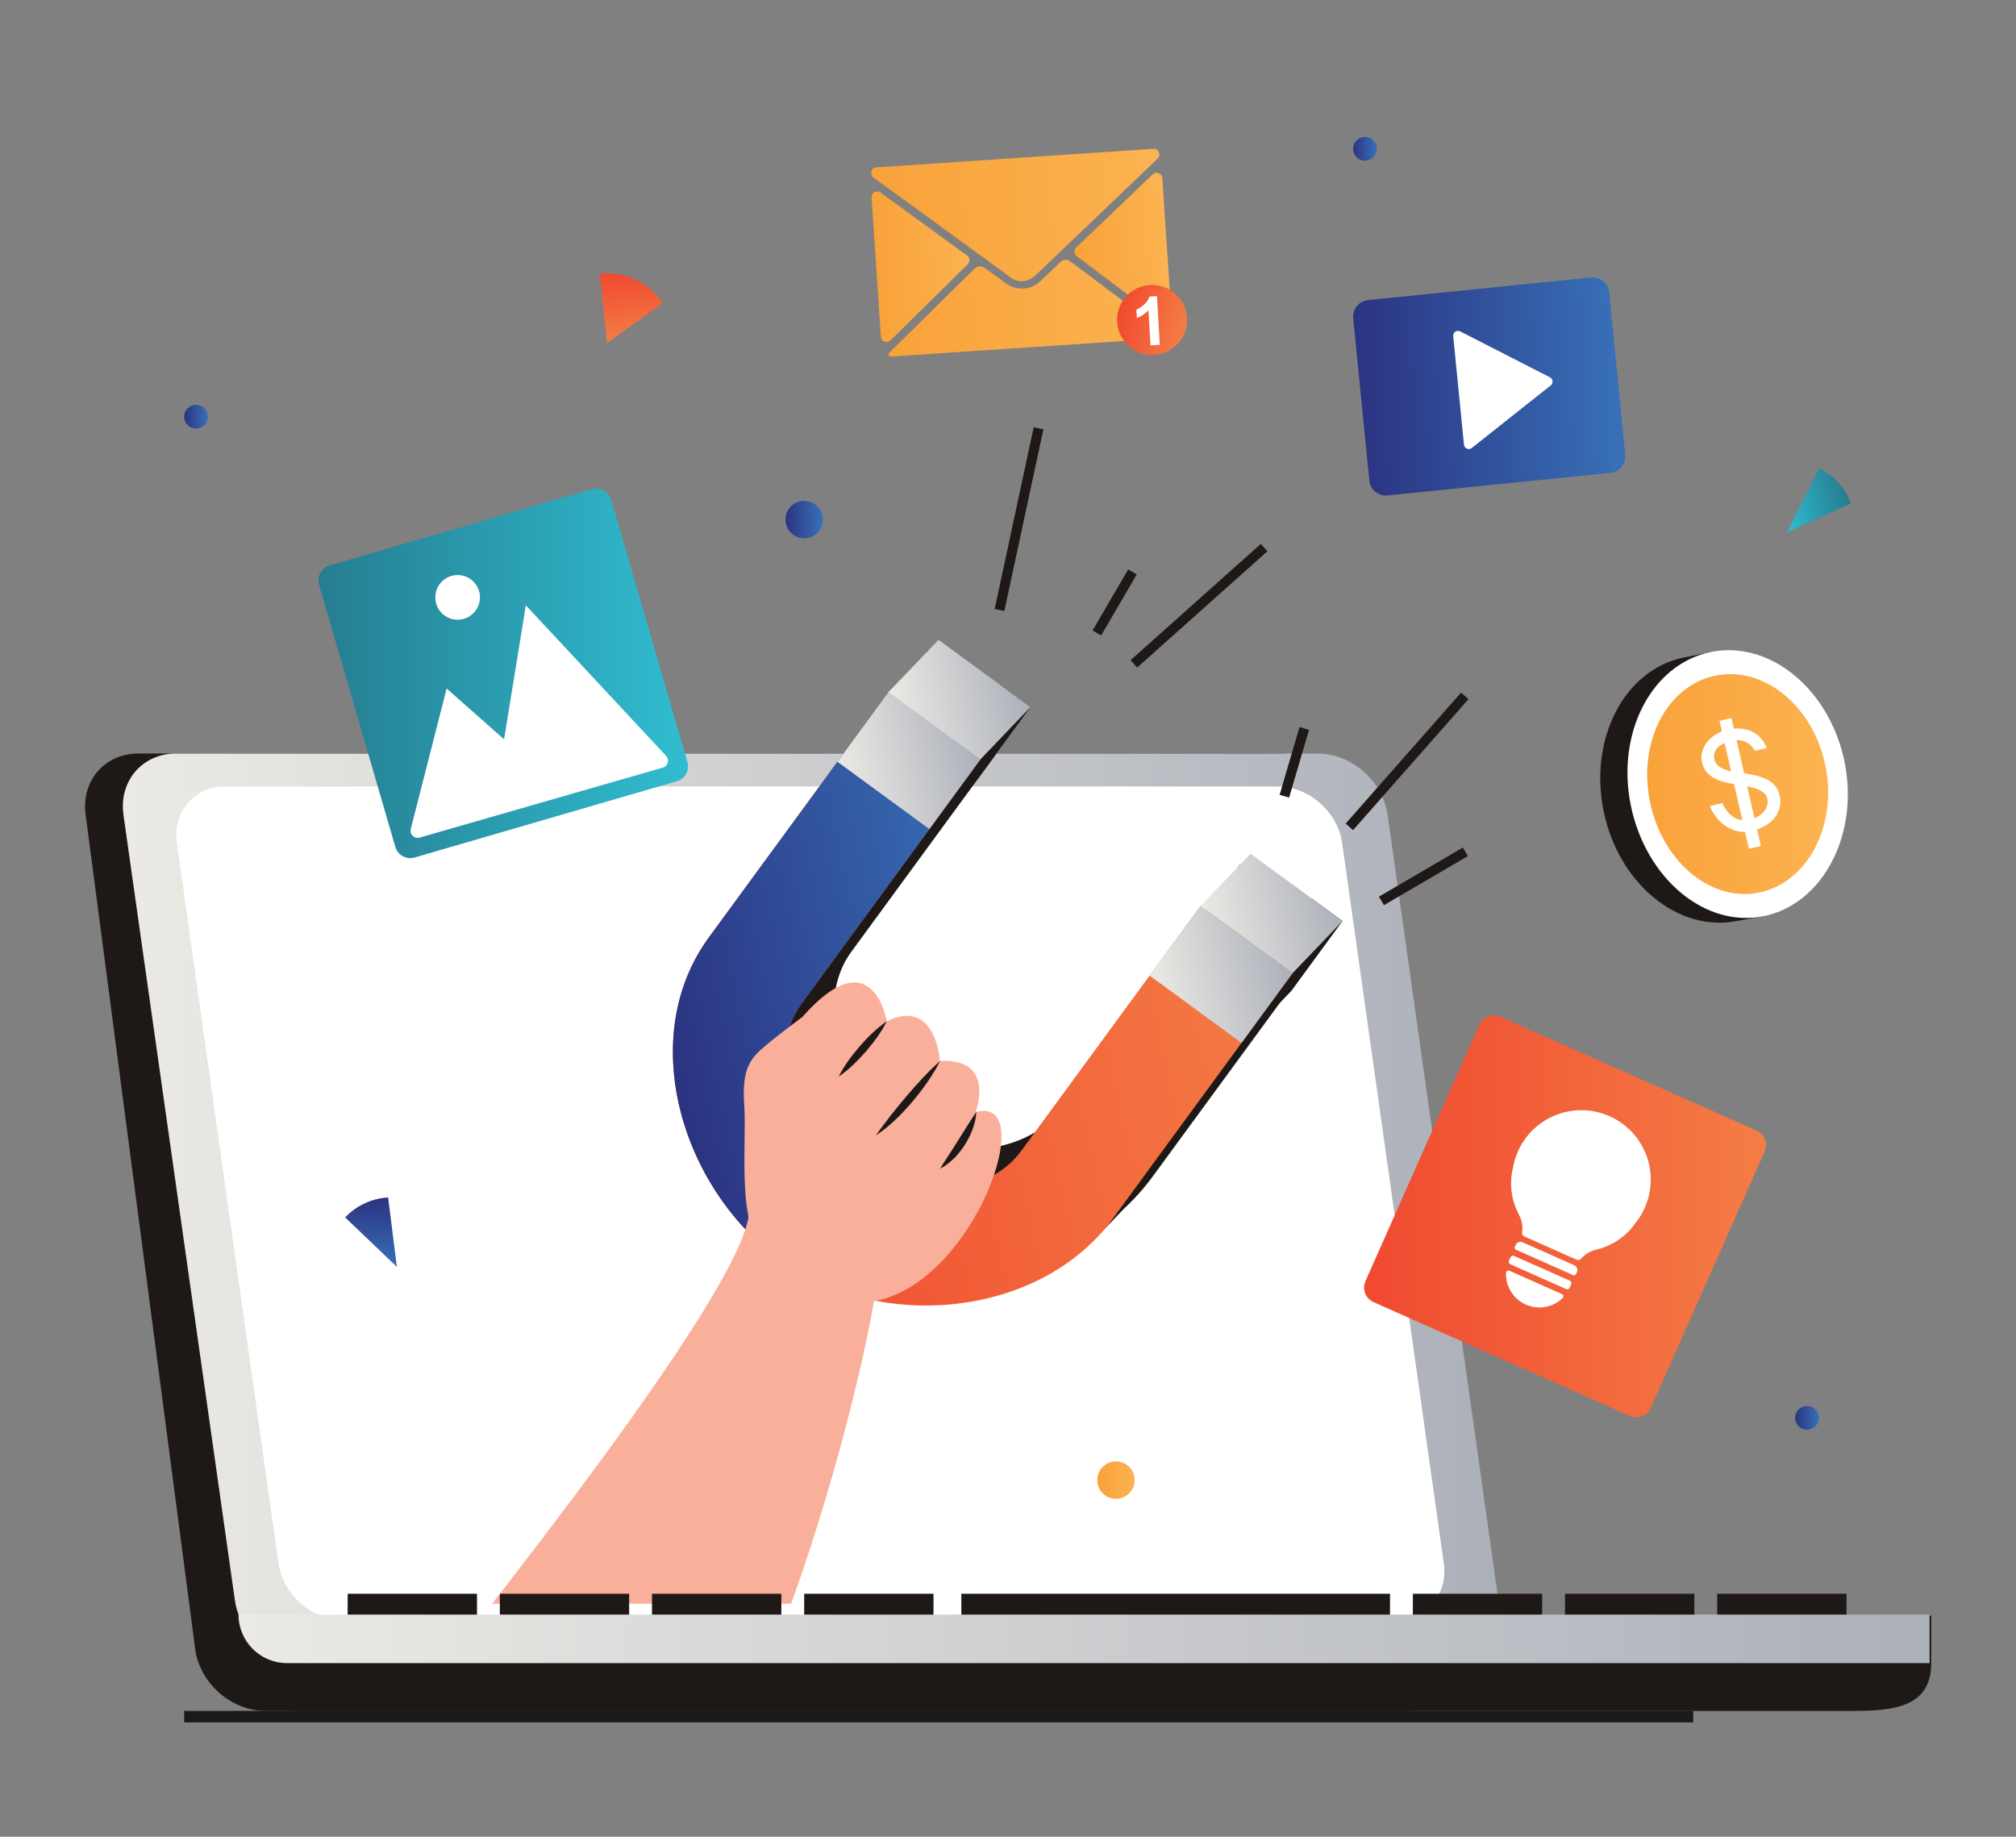 <?xml version="1.0" encoding="utf-8"?>
<!-- Generator: Adobe Illustrator 16.0.0, SVG Export Plug-In . SVG Version: 6.00 Build 0)  -->
<!DOCTYPE svg PUBLIC "-//W3C//DTD SVG 1.1//EN" "http://www.w3.org/Graphics/SVG/1.1/DTD/svg11.dtd">
<svg version="1.1" id="Calque_1" xmlns="http://www.w3.org/2000/svg" xmlns:xlink="http://www.w3.org/1999/xlink" x="0px" y="0px"
	 width="307.333px" height="280px" viewBox="0 0 307.333 280" enable-background="new 0 0 307.333 280" xml:space="preserve">
<rect x="0" y="0" width="307.333" height="280" fill="#808080" stroke="none"/>
<g>
	<path fill="#E6E7E8" d="M566.078,158.58c0-41.094-33.313-74.409-74.409-74.409c-41.096,0-74.409,33.314-74.409,74.409
		c0,20.139,8.013,38.395,21.007,51.793c0.051,0.063,20.331,19.092,20.331,47.713h62.962c0,0-2.543-26.713,18.349-42.873
		C555.915,201.564,566.078,181.266,566.078,158.58z"/>
	<g>
		<linearGradient id="SVGID_1_" gradientUnits="userSpaceOnUse" x1="455.416" y1="288.111" x2="524.74" y2="288.111">
			<stop  offset="0" style="stop-color:#161616"/>
			<stop  offset="0.268" style="stop-color:#525355"/>
			<stop  offset="0.294" style="stop-color:#4C4C4E"/>
			<stop  offset="0.373" style="stop-color:#38383A"/>
			<stop  offset="0.473" style="stop-color:#1E1E1F"/>
			<stop  offset="0.613" style="stop-color:#070708"/>
			<stop  offset="1" style="stop-color:#000000"/>
		</linearGradient>
		<path fill="url(#SVGID_1_)" d="M517.84,275.258h0.857c3.336,0,6.042-2.707,6.042-6.043s-2.706-6.043-6.042-6.043H461.46
			c-3.338,0-6.044,2.707-6.044,6.043s2.706,6.043,6.044,6.043h0.856c-3.236,0-5.86,2.623-5.86,5.861c0,2.725,1.862,5.01,4.384,5.666
			c-1.22,0.998-1.998,2.514-1.998,4.213c0,3.008,2.438,5.445,5.444,5.445h4.114l9.992,16.607h22.896l10.446-16.607h4.138
			c3.005,0,5.444-2.438,5.444-5.445c0-1.699-0.781-3.215-1.999-4.213c2.519-0.656,4.383-2.941,4.383-5.666
			C523.701,277.881,521.077,275.258,517.84,275.258z"/>
		<g>
			<path fill="#FFFFFF" d="M464.014,275.012c0,0,0.799-0.043,2.197-0.117c0.698-0.033,1.546-0.072,2.52-0.117
				c0.488-0.023,1.004-0.047,1.551-0.072c0.545-0.023,1.121,0.008,1.719-0.002c4.792,0,11.181,0,17.57,0c6.389,0,12.777,0,17.568,0
				c0.6,0.01,1.173-0.023,1.719,0.006c0.548,0.025,1.065,0.049,1.551,0.072c0.974,0.045,1.822,0.084,2.521,0.115
				c1.397,0.072,2.195,0.115,2.195,0.115s-0.798,0.041-2.195,0.115c-0.699,0.031-1.548,0.07-2.521,0.115
				c-0.485,0.023-1.003,0.047-1.551,0.072c-0.546,0.029-1.119-0.004-1.719,0.006c-4.791,0-11.18,0-17.568,0
				c-6.39,0-12.778,0-17.57,0c-0.598-0.01-1.174,0.021-1.719-0.004c-0.547-0.023-1.063-0.047-1.551-0.07
				c-0.974-0.045-1.821-0.086-2.52-0.117C464.813,275.055,464.014,275.012,464.014,275.012z"/>
			<path fill="#FFFFFF" d="M464.014,285.48c0,0,0.799-0.043,2.197-0.119c0.698-0.031,1.546-0.07,2.52-0.115
				c0.488-0.023,1.004-0.047,1.551-0.072c0.545-0.023,1.121,0.008,1.719-0.002c4.792,0,11.181,0,17.57,0c6.389,0,12.777,0,17.568,0
				c0.6,0.01,1.173-0.023,1.719,0.006c0.548,0.025,1.065,0.049,1.551,0.072c0.974,0.045,1.822,0.082,2.521,0.115
				c1.397,0.072,2.195,0.115,2.195,0.115s-0.798,0.041-2.195,0.115c-0.699,0.031-1.548,0.07-2.521,0.115
				c-0.485,0.021-1.003,0.047-1.551,0.072c-0.546,0.029-1.119-0.004-1.719,0.004c-4.791,0-11.18,0-17.568,0
				c-6.39,0-12.778,0-17.57,0c-0.598-0.006-1.174,0.023-1.719,0c-0.547-0.025-1.063-0.049-1.551-0.072
				c-0.974-0.045-1.821-0.084-2.52-0.117C464.813,285.521,464.014,285.48,464.014,285.48z"/>
			<path fill="#FFFFFF" d="M470.789,296.564c0,0,0.586-0.037,1.614-0.102c0.513-0.025,1.137-0.061,1.853-0.1
				c0.358-0.02,0.737-0.039,1.14-0.061c0.4-0.021,0.823,0.006,1.263-0.002c3.521,0,8.217,0,12.913,0c4.695,0,9.392,0,12.912,0
				c0.439,0.004,0.861-0.014,1.264,0.004c0.4,0.021,0.781,0.043,1.139,0.063c0.714,0.039,1.341,0.072,1.852,0.098
				c1.029,0.063,1.616,0.1,1.616,0.1s-0.587,0.035-1.616,0.1c-0.511,0.027-1.138,0.061-1.852,0.1
				c-0.357,0.018-0.738,0.039-1.139,0.061c-0.402,0.018-0.824,0-1.264,0.006c-3.521,0-8.217,0-12.912,0c-4.696,0-9.392,0-12.913,0
				c-0.439-0.008-0.862,0.018-1.263-0.002c-0.402-0.021-0.781-0.043-1.14-0.063c-0.716-0.039-1.34-0.072-1.853-0.1
				C471.375,296.602,470.789,296.564,470.789,296.564z"/>
			<path fill="#FFFFFF" d="M472.145,298.822c0,0,0.545-0.035,1.497-0.096c0.478-0.027,1.055-0.059,1.719-0.098
				c0.333-0.02,0.685-0.039,1.058-0.059s0.764,0.006,1.172-0.002c3.268,0,7.623,0,11.98,0c4.356,0,8.712,0,11.979,0
				c0.816-0.021,1.565,0.021,2.229,0.064c0.664,0.037,1.242,0.068,1.718,0.096c0.954,0.059,1.499,0.094,1.499,0.094
				s-0.545,0.035-1.499,0.096c-0.476,0.027-1.054,0.059-1.718,0.096c-0.663,0.043-1.412,0.086-2.229,0.064
				c-3.268,0-7.623,0-11.979,0c-4.357,0-8.713,0-11.98,0c-0.408-0.008-0.799,0.018-1.172-0.002
				c-0.373-0.021-0.725-0.041-1.058-0.061c-0.664-0.037-1.241-0.068-1.719-0.096C472.69,298.859,472.145,298.822,472.145,298.822z"
				/>
			<path fill="#FFFFFF" d="M473.249,300.672c0,0,0.51-0.035,1.402-0.096c0.447-0.025,0.989-0.059,1.609-0.094
				c0.312-0.018,0.642-0.037,0.992-0.057c0.348-0.02,0.713,0.004,1.098,0c3.059,0,7.139,0,11.221,0c4.079,0,8.16,0,11.22,0
				c0.767-0.021,1.467,0.02,2.09,0.061c0.619,0.035,1.163,0.066,1.609,0.092c0.892,0.059,1.402,0.094,1.402,0.094
				s-0.511,0.031-1.402,0.09c-0.446,0.027-0.99,0.057-1.609,0.094c-0.623,0.039-1.323,0.082-2.09,0.061c-3.06,0-7.141,0-11.22,0
				c-4.082,0-8.162,0-11.221,0c-0.385-0.006-0.75,0.018-1.098-0.002c-0.351-0.02-0.681-0.037-0.992-0.057
				c-0.62-0.035-1.162-0.068-1.609-0.094C473.758,300.703,473.249,300.672,473.249,300.672z"/>
			<path fill="#FFFFFF" d="M475.019,302.568c0,0,0.454-0.031,1.25-0.088c0.397-0.023,0.882-0.055,1.436-0.088
				c0.276-0.018,0.571-0.035,0.882-0.055c0.313-0.018,0.639,0.006,0.98-0.002c2.727,0,6.364,0,10.004,0c3.637,0,7.274,0,10.003,0
				c0.684-0.02,1.309,0.02,1.862,0.059c0.555,0.035,1.038,0.064,1.437,0.088c0.795,0.055,1.25,0.086,1.25,0.086
				s-0.455,0.033-1.25,0.088c-0.398,0.023-0.882,0.055-1.437,0.088c-0.554,0.039-1.179,0.078-1.862,0.059c-2.729,0-6.366,0-10.003,0
				c-3.64,0-7.277,0-10.004,0c-0.342-0.008-0.668,0.016-0.98-0.002c-0.311-0.018-0.605-0.037-0.882-0.055
				c-0.554-0.033-1.038-0.064-1.436-0.088C475.473,302.602,475.019,302.568,475.019,302.568z"/>
			<path fill="#FFFFFF" d="M476.211,304.904c0,0,0.417-0.033,1.147-0.088c0.366-0.023,0.81-0.055,1.317-0.088
				c0.254-0.018,0.525-0.035,0.811-0.053c0.286-0.018,0.586,0.004,0.898-0.002c2.506,0,5.846,0,9.186,0s6.679,0,9.185,0
				c0.625-0.02,1.201,0.02,1.709,0.059c0.508,0.033,0.951,0.063,1.316,0.086c0.729,0.055,1.148,0.086,1.148,0.086
				s-0.419,0.029-1.148,0.084c-0.365,0.025-0.809,0.055-1.316,0.088c-0.508,0.037-1.084,0.076-1.709,0.057c-2.506,0-5.845,0-9.185,0
				s-6.68,0-9.186,0c-0.313-0.006-0.612,0.018-0.898,0c-0.285-0.02-0.557-0.037-0.811-0.055c-0.508-0.033-0.951-0.063-1.317-0.086
				C476.628,304.936,476.211,304.904,476.211,304.904z"/>
			<path fill="#FFFFFF" d="M477.622,307.107c0,0,0.374-0.031,1.027-0.084c0.326-0.025,0.724-0.053,1.179-0.086
				c0.228-0.016,0.469-0.033,0.724-0.051c0.256-0.018,0.523,0.002,0.805-0.004c2.239-0.004,5.227-0.008,8.215-0.016
				c2.986-0.006,5.973-0.012,8.213-0.016c0.562-0.02,1.074,0.018,1.53,0.053c0.454,0.029,0.852,0.057,1.178,0.078
				c0.653,0.051,1.026,0.078,1.026,0.078s-0.373,0.031-1.025,0.084c-0.327,0.023-0.724,0.053-1.179,0.084
				c-0.455,0.037-0.969,0.074-1.528,0.059c-2.241,0.004-5.229,0.01-8.215,0.016c-2.988,0.006-5.975,0.01-8.215,0.014
				c-0.279-0.004-0.548,0.018-0.803,0.002c-0.256-0.018-0.498-0.035-0.726-0.049c-0.455-0.031-0.853-0.061-1.179-0.082
				C477.996,307.137,477.622,307.107,477.622,307.107z"/>
			<path fill="#FFFFFF" d="M478.506,309.197c0,0,0.346-0.029,0.951-0.08c0.302-0.021,0.67-0.051,1.092-0.082
				c0.42-0.039,0.896-0.07,1.414-0.053c2.075-0.004,4.84-0.01,7.607-0.014c2.766-0.006,5.531-0.01,7.604-0.016
				c0.521-0.02,0.994,0.016,1.415,0.051c0.423,0.029,0.79,0.055,1.093,0.076c0.605,0.049,0.951,0.076,0.951,0.076
				s-0.346,0.029-0.951,0.08c-0.303,0.021-0.67,0.049-1.092,0.08c-0.422,0.035-0.896,0.07-1.414,0.055
				c-2.074,0.004-4.841,0.01-7.606,0.014c-2.766,0.006-5.531,0.012-7.607,0.016c-0.518,0.02-0.992-0.01-1.414-0.047
				c-0.422-0.029-0.788-0.057-1.092-0.078C478.853,309.227,478.506,309.197,478.506,309.197z"/>
		</g>
	</g>
	<circle fill="#EC524F" cx="491.668" cy="158.906" r="24.986"/>
	<circle fill="#A0CC3A" cx="475.019" cy="241.361" r="17.163"/>
	<circle fill="#65BEBD" cx="504.122" cy="241.361" r="17.163"/>
	<circle fill="#F5834E" cx="441.433" cy="119.897" r="11.573"/>
	<circle fill="#8DC63F" cx="494.668" cy="94.779" r="11.574"/>
	<circle fill="#00B8B4" cx="548.917" cy="133.736" r="11.574"/>
	<circle fill="#F15A29" cx="433.362" cy="180.22" r="11.574"/>
	<path fill="#FBB040" d="M558.586,188.917c0,6.392-5.18,11.573-11.574,11.573c-6.391,0-11.571-5.182-11.571-11.573
		s5.181-11.574,11.571-11.574C553.407,177.343,558.586,182.525,558.586,188.917z"/>
	<circle fill="#FBB040" cx="464.015" cy="193.31" r="30.653"/>
	<circle fill="#A0CC3A" cx="534.775" cy="164.884" r="30.653"/>
	<circle fill="#EC653A" cx="517.478" cy="122.941" r="30.653"/>
	<circle fill="#7AD0E2" cx="472.086" cy="118.244" r="30.652"/>
	<g>
		<path fill="#FFFFFF" d="M557.174,167.085c0.045-0.537,0.071-1.079,0.071-1.626c0-0.548-0.026-1.09-0.071-1.627
			c-8.358-1.59-9.544-4.418-4.75-11.412c-0.675-0.788-1.41-1.523-2.197-2.198c-6.996,4.795-9.823,3.606-11.413-4.751
			c-0.537-0.044-1.078-0.071-1.628-0.071c-0.546,0-1.088,0.027-1.625,0.071c-1.59,8.358-4.419,9.547-11.415,4.751
			c-0.788,0.674-1.521,1.41-2.197,2.198c4.797,6.994,3.608,9.822-4.751,11.412c-0.042,0.537-0.071,1.079-0.071,1.627
			c0,0.547,0.029,1.089,0.071,1.626c8.359,1.591,9.548,4.417,4.753,11.413c0.674,0.787,1.41,1.521,2.196,2.197
			c6.995-4.795,9.824-3.606,11.414,4.752c0.537,0.043,1.078,0.07,1.625,0.07c0.55,0,1.091-0.027,1.628-0.07
			c1.59-8.358,4.417-9.547,11.413-4.752c0.786-0.676,1.522-1.41,2.194-2.197C547.63,171.502,548.816,168.676,557.174,167.085z
			 M537.186,176.973c-6.358,0-11.513-5.154-11.513-11.515c0-6.359,5.154-11.514,11.513-11.514s11.517,5.155,11.517,11.514
			C548.703,171.818,543.544,176.973,537.186,176.973z"/>
		<path fill="#FFFFFF" d="M537.186,155.019c-5.766,0-10.44,4.674-10.44,10.439c0,5.767,4.675,10.439,10.44,10.439
			c5.767,0,10.438-4.673,10.438-10.439C547.625,159.692,542.953,155.019,537.186,155.019z M537.186,174.514
			c-5.003,0-9.058-4.054-9.058-9.056c0-5.001,4.055-9.057,9.058-9.057s9.057,4.056,9.057,9.057
			C546.243,170.46,542.189,174.514,537.186,174.514z"/>
	</g>
	<g>
		<path fill="#FFFFFF" d="M518.491,103.946c-10.838,0-19.623,8.786-19.623,19.623c0,10.837,8.785,19.623,19.623,19.623
			c10.836,0,19.623-8.785,19.623-19.623C538.114,112.731,529.327,103.946,518.491,103.946z M518.491,139.486
			c-8.789,0-15.918-7.127-15.918-15.918c0-8.791,7.129-15.917,15.918-15.917c8.791,0,15.917,7.126,15.917,15.917
			C534.408,132.359,527.282,139.486,518.491,139.486z"/>
		<path fill="#FFFFFF" d="M518.491,109.976c-7.507,0-13.595,6.085-13.595,13.592s6.088,13.593,13.595,13.593
			c7.509,0,13.592-6.086,13.592-13.593S526,109.976,518.491,109.976z M522.02,131.661c-0.556,0.517-1.245,0.85-2.063,0.996v1.288
			h-2.343v-1.347c-1.104-0.283-1.953-0.938-2.549-1.962c-0.505-0.879-0.796-1.904-0.863-3.075l2.65-0.19
			c0.116,1.083,0.395,1.854,0.834,2.313c0.33,0.361,0.711,0.533,1.141,0.512c0.606-0.019,1.09-0.317,1.451-0.892
			c0.186-0.284,0.278-0.689,0.278-1.216c0-0.751-0.345-1.509-1.026-2.269c-0.555-0.517-1.38-1.294-2.473-2.328
			c-0.851-0.81-1.465-1.551-1.846-2.225c-0.479-0.84-0.717-1.752-0.717-2.738c0-0.945,0.224-1.81,0.674-2.591
			c0.547-0.965,1.362-1.58,2.445-1.844v-1.186h2.343v1.186c0.738,0.166,1.354,0.478,1.843,0.937
			c0.858,0.799,1.337,1.849,1.436,3.147l-2.664,0.482c-0.08-0.741-0.293-1.332-0.645-1.771c-0.236-0.293-0.596-0.439-1.084-0.439
			c-0.507,0-0.893,0.225-1.156,0.674c-0.217,0.36-0.321,0.81-0.321,1.347c0,0.84,0.358,1.698,1.082,2.577
			c0.265,0.312,0.668,0.698,1.214,1.156c0.646,0.527,1.075,0.902,1.29,1.127c0.684,0.704,1.205,1.377,1.565,2.021
			c0.536,0.957,0.813,1.83,0.835,2.621C523.391,129.553,522.948,130.782,522.02,131.661z"/>
	</g>
	<g>
		<path fill="#FFFFFF" d="M489.822,116.684c-0.353-9.31-7.88-16.775-17.216-17.031v17.031H489.822z"/>
		<path fill="#FFFFFF" d="M470.902,119.562v0.038h-0.567v-17.799c-9.754,0.041-17.648,7.959-17.648,17.723
			c0,9.789,7.935,17.725,17.725,17.725c9.774,0,17.703-7.916,17.723-17.687H470.902z"/>
	</g>
	<g>
		<path fill="#FFFFFF" d="M476.426,206.936c-0.192-0.346,0-0.211-0.115-0.516c-0.114-0.307-0.114-0.172-0.172-0.211
			c-0.057-0.039-0.172-0.172-0.306-0.477c-0.134-0.307-0.114-0.402-0.192-0.766c-0.076-0.363-0.057-0.209-0.133-0.496
			s-0.037-0.191-0.101-0.344s-0.147-0.383-0.282-0.594c-0.133-0.209-0.17-0.248-0.229-0.42c-0.057-0.174-0.038-0.287-0.096-0.516
			c-0.057-0.23,0-0.23,0.058-0.535c0.058-0.307,0.153-0.209,0.21-0.383c0.057-0.17,0.096-0.19,0.135-0.287
			c0.037-0.094,0.057-0.209,0.019-0.381c-0.039-0.173-0.019-0.269-0.058-0.363c-0.039-0.096-0.058-0.268-0.113-0.383
			c-0.059-0.114-0.096-0.151-0.135-0.363c-0.039-0.21-0.02-0.096-0.02-0.189c0-0.096-0.314-0.422-0.314-0.422
			c-0.334-0.344-0.012-0.171-0.21-0.543c-0.202-0.374-0.058-0.145-0.144-0.432c-0.088-0.285,0,0-0.059-0.343
			c-0.059-0.346,0.115-0.173,0.086-0.431c-0.027-0.258,0,0-0.059-0.172c-0.057-0.172-0.086-0.143-0.17-0.264
			c-0.087-0.121-0.143,0-0.143,0s-0.288-0.021-0.488-0.252c-0.199-0.23,0,0-0.115-0.115s-0.259-0.201-0.43-0.285
			c-0.173-0.088-0.286-0.029-0.286-0.029s0,0-0.173,0.029c-0.173,0.027,0,0-0.229,0.084c-0.23,0.086-0.144,0.174-0.144,0.174
			s-0.459,0.143-0.544,0.143c-0.087,0-0.173-0.058-0.173-0.058s-0.286,0-0.544,0.028c-0.26,0.029,0,0-0.344,0.172
			s-0.23,0.115-0.746,0c-0.517-0.115,0,0-0.2-0.143c-0.201-0.143-0.144-0.115-0.307-0.316c-0.161-0.199-0.095-0.199-0.237-0.503
			c-0.144-0.3-0.088-0.213-0.26-0.7c-0.17-0.486,0,0-0.114-0.137c-0.114-0.135-0.2-0.207-0.431-0.492c-0.229-0.289,0,0-0.027-0.087
			c-0.03-0.087-0.086-0.316,0-0.603c0.085-0.287,0.085-0.172,0.145-0.344c0.057-0.172,0.027-0.172,0.027-0.344
			c0-0.173,0-0.144-0.115-0.258c-0.114-0.115-0.029-0.144,0-0.43c0.028-0.287,0,0,0.059-0.172c0.057-0.173,0.172-0.23,0.314-0.43
			c0.143-0.201,0-0.145,0-0.145l0.287-0.459c0,0,0.143-0.113,0.199-0.229c0.059-0.115,0.153-0.172,0.153-0.172
			s0.076-0.086,0.134-0.172c0.059-0.086,0.173-0.229,0.173-0.229h0.144c0,0,0.2-0.202,0.289-0.278c0.086-0.079-0.004-0.269,0-0.439
			l0.283-0.202l0.345-0.314c0,0,0,0,0.108-0.086c0.111-0.086,0.158-0.258,0.158-0.258s0.363,0.059,0.373,0.088
			c0.01,0.027,0.536,0.058,0.536,0.058s0.429-0.288,0.63-0.489c0,0,0.572,0,0.861,0c0.285,0,0.142,0.029,0.142,0.029h0.285
			l0.23-0.029c0,0,0.374-0.114,0.46-0.114c0.084,0,0.084,0.2,0.084,0.2l0.088,0.201v0.172l0.029,0.316c0,0,0.257,0.171,0.343,0.199
			c0.085,0.027,0.201,0.058,0.201,0.058l0.348,0.144v0.143c0,0,0.196,0.145,0.32,0.172c0.124,0.029,0.546,0.125,0.603,0.144
			c0.058,0.021,0.115,0,0.172,0s0.134-0.037,0.248-0.138c0.115-0.1,0-0.188,0-0.303c0-0.113,0.076-0.208,0.076-0.208l0.497,0.036
			l0.288,0.154c0,0,0.189,0.076,0.304,0.096c0,0,0.382,0,0.497-0.078c0,0,0.553,0.192,0.611,0.27c0.057,0.076,0.363,0,0.422,0
			c0.056,0,0.17,0,0.17,0s0.115,0,0.364-0.23c0.014-0.012,0.026-0.025,0.037-0.035c-0.142-0.4-0.296-0.793-0.464-1.179
			c-0.107,0.007-0.254,0.021-0.375,0.011c-0.213-0.02,0,0-0.078-0.023c-0.076-0.023-0.113,0-0.113,0l-0.078-0.019
			c0,0-0.191,0.042-0.324,0s-0.133,0-0.133,0l-0.135-0.188l-0.057-0.153l-0.229-0.401l0.134-0.019c0,0,0.096,0,0.114-0.058
			s0.151-0.114,0.151-0.114s0.078-0.058,0.098-0.115c0.02-0.057,0.381-0.113,0.438-0.133c0.002-0.002,0.002-0.002,0.002-0.002
			c-0.149-0.285-0.307-0.564-0.472-0.84l-0.198,0.269c0,0-0.037,0.21-0.037,0.267c0,0.056,0.057,0.153,0.133,0.211s0,0.158,0,0.158
			s-0.209,0.108-0.267,0.09c-0.058-0.02-0.153-0.02-0.229-0.09c-0.076-0.067-0.268,0.07-0.402,0
			c-0.133-0.067-0.267,0.223-0.305,0.318s0.038,0.172,0.038,0.172s0.114,0.154,0.151,0.211c0.039,0.059,0,0.191,0,0.191
			s-0.056,0.133-0.133,0.197c-0.075,0.064-0.209,0-0.209,0h-0.098c0,0-0.056-0.197-0.017-0.369c0.037-0.172,0,0,0.151-0.02
			c0.153-0.018,0,0-0.02-0.057c-0.018-0.059-0.132-0.249-0.132-0.249s-0.153,0-0.249,0s-0.096-0.19-0.096-0.19s0,0-0.076-0.057
			c-0.076-0.059,0.076-0.135,0-0.326c-0.076-0.19-0.154-0.172-0.154-0.172s0,0-0.166-0.096s0-0.058,0-0.058l-0.271-0.115
			c0,0-0.23-0.075-0.346-0.133c-0.113-0.058-0.382-0.19-0.382-0.19s-0.076-0.191-0.132-0.173c-0.059,0.021-0.211,0-0.211,0
			l-0.076,0.249h0.133l0.134,0.229l0.173,0.267l0.113,0.097l0.287,0.19c0,0,0.345,0.193,0.479,0.193
			c0.133,0,0.096,0.094,0.096,0.094l-0.154-0.02c0,0,0,0-0.075-0.074c-0.078-0.072-0.173,0-0.173,0v0.227v0.191v0.23
			c0,0,0,0-0.096,0s0-0.211,0-0.211s0,0-0.039-0.076c-0.037-0.077,0.039-0.077,0-0.135c-0.037-0.057-0.095-0.096-0.095-0.096v-0.131
			c0,0-0.075-0.059-0.139-0.098c-0.063-0.038-0.128-0.038-0.128-0.038l-0.306-0.211c0,0-0.097-0.076-0.191-0.134
			c-0.095-0.059-0.172-0.076-0.248-0.134c-0.077-0.058-0.114-0.076-0.114-0.076l-0.173-0.172l-0.136-0.114l-0.209,0.119
			l-0.172,0.128l-0.383,0.021c0,0,0,0-0.096-0.104c-0.096-0.102-0.154,0-0.154,0h-0.131l-0.325,0.256v0.076l-0.114,0.211
			l-0.135,0.134l-0.248,0.219l-0.077,0.201c0,0-0.095,0.19-0.114,0.249c-0.02,0.057-0.105,0.191-0.105,0.191
			s-0.314,0.171-0.411,0.229c-0.096,0.058-0.267,0-0.267,0h-0.172h-0.268h-0.092c0,0-0.117-0.212-0.117-0.269
			c0-0.058,0.037-0.113,0.117-0.152c0.081-0.039,0.158-0.135,0.158-0.135s-0.066-0.152,0-0.248c0.064-0.096,0-0.153,0-0.153
			s0.066-0.114,0.076-0.171c0.01-0.058,0-0.115,0-0.115l-0.076-0.095c0,0-0.238,0-0.354-0.097s-0.134,0-0.134,0v-0.172
			c0,0,0.077-0.077,0.134-0.113c0.057-0.039,0.097-0.039,0.229-0.039c0.134,0,0,0,0.124-0.006c0.121-0.006,0.239,0.081,0.373,0.023
			c0.134-0.057,0.267,0,0.267,0s0.169,0.073,0.239,0.073c0.072,0,0.072,0,0.172-0.073c0.102-0.07,0,0,0-0.143
			c0-0.034,0-0.053,0-0.061c0,0,0-0.002,0-0.008s0-0.014,0-0.031c0-0.101,0.043-0.158,0-0.316c-0.041-0.157,0.029-0.07,0-0.143
			c-0.027-0.072,0.029-0.129-0.059-0.229c-0.083-0.101,0,0-0.041-0.028c-0.042-0.028-0.201-0.072-0.271-0.101
			c-0.073-0.028-0.131-0.114-0.131-0.173c0-0.057,0.188-0.057,0.231-0.07c0.042-0.015,0.143-0.029,0.271-0.043
			c0.131-0.014,0.215-0.043,0.316-0.101c0.1-0.058,0.143-0.114,0.242-0.187c0.101-0.071,0.217-0.114,0.303-0.172
			c0.084-0.057,0.157-0.1,0.243-0.144c0.087-0.043,0.07-0.043,0.114-0.07c0.043-0.029,0.158-0.071,0.272-0.187
			s0.072-0.072,0.085-0.115c0.016-0.043,0.115-0.071,0.145-0.129c0.028-0.057,0.113-0.029,0.215-0.09
			c0.102-0.063,0.086,0.033,0.188,0c0.098-0.035,0.098,0.033,0.115,0c0.013-0.035,0.157-0.154,0.199-0.129
			c0.043,0.024,0.1-0.04,0.143,0c0.043,0.037,0.199,0,0.199,0h0.273c0,0,0.23,0.104,0.273,0.129
			c0.043,0.023,0.215-0.012,0.233-0.055c0.017-0.043,0.239-0.1,0.283-0.074c0.042,0.024,0.3-0.012,0.343,0
			c0.043,0.01,0.13-0.012,0.242,0c0.115,0.01,0.188-0.137,0.188-0.137s0-0.063,0-0.154c-0.229-0.254-0.467-0.5-0.711-0.739
			c-0.012,0.019-0.024,0.04-0.033,0.061c-0.043,0.087-0.1,0.185-0.1,0.185s-0.131,0.201-0.212,0.23
			c-0.085,0.027-0.19,0.1-0.276,0.152c-0.087,0.051-0.188-0.01-0.272-0.096c-0.086-0.086-0.029-0.145-0.086-0.33
			c-0.058-0.186-0.015-0.129-0.085-0.244c-0.074-0.113-0.087-0.113-0.172-0.113c-0.088,0-0.303,0.086-0.475,0.129
			s-0.243,0.014-0.243,0.014s-0.101-0.014-0.144-0.086c-0.042-0.071-0.058-0.129-0.115-0.215c-0.057-0.086-0.043-0.1-0.072-0.306
			c-0.027-0.204,0-0.081-0.027-0.226c-0.028-0.142,0.173-0.113,0.229-0.242c0.058-0.129,0.086-0.057,0.187-0.086s0.2,0,0.2,0
			s0.142-0.02,0.275-0.08c-1.396-1.107-2.971-2.006-4.671-2.648c-0.021,0.033-0.056,0.066-0.104,0.105
			c-0.2,0.158,0.058,0.037-0.431,0.213c-0.486,0.174-0.602,0.303-0.602,0.303l-0.143,0.085v0.164c0,0-0.143,0.134-0.172,0.164
			c-0.03,0.032,0.057,0.203,0.057,0.203s0.23,0.03,0.086,0.144c-0.143,0.115-0.258,0.143-0.258,0.143s-0.115-0.029-0.201,0
			c-0.084,0.029,0-0.088-0.229,0c-0.229,0.087-0.888,0.247-0.888,0.247c-0.143,0.128-0.412,0.31-0.412,0.31s0.183-0.162-0.133,0
			c-0.314,0.161-0.83,0.189-0.83,0.189s0-0.258-0.173,0c-0.171,0.258-0.115,0.143-0.315,0.373c-0.199,0.23-0.199,0.23-0.199,0.23
			s-0.404,0.014-0.431,0.207c-0.03,0.193-0.753,0.221-0.937,0.193c-0.182-0.029-0.297-0.193-0.297-0.193s-0.115-0.295-0.086-0.41
			c0.028-0.113,0.086-0.429,0.171-0.458c0.087-0.027,0.212-0.132,0.212-0.132s0.049-0.154,0-0.196c-0.046-0.045,0.1-0.113,0.1-0.113
			s0.091-0.132,0.105-0.189c0.015-0.056,0.07-0.056,0.114-0.085s0.087-0.072,0.144-0.216c0.057-0.143-0.029-0.114-0.029-0.114
			v-0.132c0,0,0.086-0.054,0.131-0.141c0.041-0.087,0.013-0.072,0-0.157c-0.018-0.086-0.045-0.072-0.045-0.072l-0.271-0.201
			l-0.43-0.145c0,0-0.086-0.16-0.115-0.322c-0.028-0.164,0.144-0.105-0.028-0.164c-0.173-0.057-0.918,0.063-0.918,0.063h-0.173
			v-0.233c0,0,0.201-0.259,0.316-0.2c0.115,0.057,0.717,0.097,0.717,0.097s0.424-0.011,0.482-0.097
			c0.061-0.086-0.021-0.432,0.233-0.402c0.259,0.029,0.716-0.143,0.716-0.143s-0.012-0.01-0.033-0.025
			c-0.303-0.015-0.609-0.022-0.916-0.022c-0.092,0-0.188,0.003-0.281,0.003c-0.021,0.014-0.039,0.025-0.048,0.025
			c-0.029,0-0.23,0.105-0.259,0.105s-0.201,0.104-0.229,0.115c-0.029,0.01-0.126,0.057-0.126,0.057s-0.322,0.076-0.485,0.087
			c-0.163,0.009-0.059,0.036-0.125,0.036c-0.067,0-0.123,0.05-0.152,0.05c-0.03,0-0.182,0.028-0.24,0.028
			c-0.056,0-0.19,0.086-0.219,0.086c-0.029,0-0.162,0.066-0.201,0.066c-0.037,0-0.124,0.057-0.152,0.078
			c-0.028,0.02-0.085,0.027-0.172,0.056c-0.086,0.028-0.105,0.048-0.162,0.058s-0.115,0.066-0.145,0.076
			c-0.027,0.01-0.094,0.049-0.084,0.1c0.008,0.051-0.077,0.043-0.106,0.053c-0.028,0.011-0.085,0.049-0.085,0.049
			s-0.115,0-0.172-0.049c-0.059-0.047-0.087-0.053-0.087-0.053s-0.134-0.004-0.166-0.042c-0.036-0.038-0.073,0-0.073,0l-0.124,0.042
			c0,0-0.142-0.014-0.171,0c-0.029,0.012-0.238-0.063-0.249-0.073c-0.009-0.011,0.028-0.046,0.097-0.011
			c0.016,0.007,0.029,0.011,0.043,0.011c0.038,0.001,0.059-0.024,0.08-0.017c0.029,0.01,0.152,0.01,0.24-0.049
			c0.084-0.057,0.113,0,0.143,0c0.027,0,0.037,0,0.06-0.066s0.073,0,0.073,0l-0.073-0.182c0,0,0.103,0.039,0.131,0.076
			c0.028,0.039,0.077,0,0.077,0s0.057-0.019,0.125-0.084c0.067-0.068,0.027-0.059,0.008-0.145s0,0,0.039-0.095
			c0.037-0.097,0.258,0.075,0.258,0.075s0,0,0.057,0.01c0.059,0.008,0.066,0.039,0.066,0.039l0.058,0.01c0,0,0.048,0,0.077-0.01
			s0.277-0.059,0.306-0.039c0.027,0.018,0.038-0.049,0.134-0.152c0.096-0.105,0.028-0.049,0.049-0.096
			c0.023-0.048-0.039-0.039-0.039-0.039h-0.068c0,0-0.08,0-0.184-0.004c-0.527,0.076-1.047,0.177-1.557,0.3l-0.035,0.034v0.072
			h-0.086h-0.188l-0.029-0.022c-1.404,0.368-2.739,0.903-3.981,1.585c0.021,0.003,0.042,0.007,0.07,0.011
			c0.173,0.026,0,0.175,0,0.175s-0.143,0.172-0.229,0.283c-0.085,0.112-0.145-0.111-0.229-0.139
			c-0.041-0.014-0.073-0.027-0.105-0.049c-0.219,0.131-0.436,0.265-0.647,0.404c0.278,0.027,1.003,0.102,1.264,0.102
			c0.325,0,0.287-0.057,0.439-0.229c0.153-0.171,0.286-0.228,0.382-0.4s0.306-0.153,0.304-0.134s0.328,0.381,0.652,0.707
			c0.324,0.324,0.267-0.096,0.688-0.249c0.422-0.151,0.556-0.191,0.556-0.191l-0.191,0.573c0,0-0.098,0.191-0.193,0.193
			c-0.095,0.002-0.285,0.094-0.382,0.094c-0.095,0-0.306,0.096-0.534,0.172c-0.229,0.077-0.306,0.059-0.516,0.096
			c-0.211,0.038-0.287,0.191-0.439,0.287c-0.153,0.095-0.421,0.113-0.707,0.153c-0.285,0.038-0.324,0.114-0.497,0.12
			c-0.171,0.008-0.171,0.242-0.267,0.376c-0.097,0.134-0.039,0.383-0.039,0.516c0,0.134,0.076,0.231,0.115,0.363
			c0.038,0.134,0.649,0.114,0.649,0.114s0.324,0.191,0.324,0.268c0,0.077,0.096,0.324,0.116,0.65
			c0.018,0.324,0.323,0.285,0.323,0.285s0.651-0.592,0.86-0.744c0.211-0.152,0.211-0.248,0.344-0.439
			c0.135-0.191,0.096-0.211,0.229-0.401c0.135-0.19,0.325-0.344,0.401-0.458c0.079-0.115,0.114-0.058,0.536-0.346
			c0.101-0.068,0.162-0.111,0.199-0.139l-0.025-0.012c0,0,0.141-0.077,0.025,0.012l0.68,0.312c0,0,0.191,0,0.248,0
			s0.46,0.135,0.498,0.19c0.037,0.059,0.343,0.688,0.457,0.994c0.115,0.306,0.326,0.229,0.479,0.344
			c0.152,0.115,0.019,0.478,0.019,0.478s-0.726,0.21-0.84,0.364c-0.114,0.153-0.63,0.189-0.917,0.21c-0.288,0.02-0.574,0-0.574,0
			s-0.572,0.325-0.572,0.444s0.342,0.053,0.498,0.014c0.151-0.038,0.133,0,0.324,0.135c0.19,0.133,0.036,0.311,0.036,0.311
			s-0.019,0.415-0.116,0.492c-0.093,0.076,0,0-0.17,0.133c-0.172,0.133-0.285,0.154-0.459,0.173c-0.17,0.018,0,0-0.02-0.212
			c-0.017-0.209-0.094-0.344-0.094-0.344s0,0-0.288,0.098c-0.287,0.094-0.382,0.057-0.649,0.229s-0.229,0.268-0.383,0.344
			c-0.152,0.076-0.17,0.229-0.305,0.382c-0.135,0.153-0.363,0.192-0.593,0.268c-0.229,0.077-0.421,0.134-0.478,0.19
			c-0.057,0.058-0.287,0.479-0.287,0.479s-0.152,0.248-0.286,0.42s-0.536,0.536-0.536,0.536s-0.628,0.764-0.688,0.821
			c-0.057,0.057-0.057,0.496-0.057,0.611c0,0.114,0,0.114-0.076,0.593c-0.078,0.478-0.115,0.132-0.115,0.132s-0.324-0.209-0.382-0.4
			c-0.056-0.19-0.076-0.135-0.173-0.477c-0.094-0.345-0.151-0.096-0.151-0.096s-0.499,0.057-0.651-0.039
			c-0.151-0.096-0.267-0.096-0.515,0c-0.247,0.096-0.171,0.115-0.286,0.172c-0.114,0.058-0.172-0.018-0.229,0
			c-0.058,0.02-0.21,0-0.421,0c-0.209,0-0.287,0.154-0.4,0.191c-0.115,0.038-0.498,0.248-0.535,0.306s-0.02,0.152-0.285,0.46
			c-0.27,0.305,0,0.496,0,0.553c0,0.059,0.189,0.67,0.342,0.955c0.064,0.122,0.074,0.178,0.063,0.201
			c0.214-0.025,0.894-0.117,0.912-0.182c0.019-0.076,0.306-0.268,0.376-0.439c0.074-0.171,0.445,0,0.445,0l-0.152,0.191
			c0,0,0,0.496-0.059,0.688c-0.057,0.191-0.171,0.191-0.229,0.287s0.534,0.324,0.592,0.268c0.057-0.058,0.324,0,0.324,0l0.165,0.268
			c0,0,0.028,0.535,0.007,0.592c-0.02,0.058,0,0.207,0,0.207s0.536,0.519,0.65,0.539c0.113,0.018,0.096-0.039,0.096-0.039
			s0.383-0.096,0.457-0.114c0.076-0.02,0.441,0.286,0.441,0.286s0.133-0.037,0.191-0.172c0.057-0.134,0.266-0.096,0.381-0.211
			c0.115-0.114,0.095,0.02,0.095,0.02s0.325,0.326,0.423,0.23c0.094-0.097,0.094-0.308,0.094-0.308s0.211-0.248,0.459-0.231
			c0.248,0.018,0.153,0.213,0.153,0.213l0.917,0.076c0,0,0.555,0.25,0.61,0.287c0.059,0.039,0.229,0.191,0.229,0.191
			s0.707,0.248,0.785,0.306c0.077,0.057,0.305,0.42,0.305,0.42s1.129,0.345,1.319,0.478c0.19,0.135,0.073,0.42,0.073,0.574
			c0,0.152-0.016,0.191-0.054,0.248c-0.04,0.058-0.21,0.344-0.269,0.402c-0.057,0.057-0.038,0.152-0.038,0.209
			s0.307,0.268,0.497,0.287c0.191,0.02,0.458-0.115,0.458-0.115l0.497-0.19l0.439,0.21l1.109,0.344l0.514,0.135
			c0,0,0.65,0.744,0.631,0.82c-0.018,0.076,0,0.363,0,0.363s-0.15,0.821-0.248,0.899c-0.096,0.075-0.191,0.534-0.459,0.993
			c-0.267,0.459-0.113,0.344-0.247,0.555c-0.135,0.209,0,0.324,0,0.381c0,0.059-0.077,0.268-0.21,0.4
			c-0.134,0.135-0.191,0.289-0.288,0.383c-0.095,0.098-0.247,0.191-0.306,0.211c-0.056,0.018-0.133,0.057-0.477,0.133
			c-0.345,0.078-0.134,0.096-0.326,0.289c-0.189,0.189-0.209,0.17-0.305,0.229c-0.096,0.057-0.133,0.113-0.248,0.152
			c-0.116,0.039-0.135,0.094-0.172,0.344c-0.039,0.248-0.172,0.611-0.211,0.668c-0.037,0.059-0.152,0.268-0.247,0.383
			c-0.096,0.113-0.325,0.479-0.421,0.516c-0.096,0.039-0.21-0.02-0.21-0.02s-0.345,0.248-0.459,0.326
			c-0.114,0.076-0.019,0.115,0.093,0.268c0.116,0.152,0,0.438,0,0.496s-0.133,0.248-0.188,0.305
			c-0.057,0.059-0.172,0.115-0.305,0.174c-0.137,0.057,0,0.248,0,0.248s-0.192,0.42-0.328,0.631c-0.134,0.211,0,0.42,0,0.42
			l0.191,0.381c0,0,0.137,0.479,0.137,0.574s-0.137,0.459-0.192,0.535c-0.058,0.076-0.097,0.268-0.097,0.268
			s-0.039,0.135-0.746,0.135c-0.705,0-0.133-0.059-0.324-0.461c-0.191-0.4-0.153-0.496-0.153-0.725s-0.113-0.152-0.573-0.631
			c-0.458-0.479-0.21-0.172-0.354-0.479c-0.145-0.305-0.01-0.801-0.01-1.012s0.02-0.25,0-0.516c-0.019-0.268-0.057-0.518-0.1-0.803
			c-0.043-0.287-0.091-0.307-0.109-0.479c-0.02-0.172,0-0.801,0.076-0.955c0.076-0.152,0-0.479,0-0.479v-1.09
			c0,0-0.076-0.131-0.229-0.631c-0.154-0.496-0.249-0.477-0.249-0.477s0,0-0.383-0.4c-0.382-0.4,0,0-0.21-0.115
			c-0.209-0.115-0.152-0.059-0.287-0.154c-0.134-0.094,0,0-0.076-0.111c-0.076-0.115-0.248-0.211-0.324-0.402
			s-0.305-0.422-0.305-0.422s-0.115-0.114-0.174-0.209c-0.057-0.095-0.211-0.421-0.285-0.553c-0.078-0.135-0.172-0.479-0.172-0.479
			l-0.307-0.402c0,0,0.154-0.573,0.076-0.667c-0.076-0.097-0.076-0.135-0.076-0.135v-0.496l0.344-0.42l0.268-0.516
			c0,0,0.363-0.67,0.401-0.803c0.039-0.135,0-0.23-0.075-0.422c-0.077-0.19-0.459-0.019-0.459-0.019s-0.707-0.211-0.766-0.236
			c-0.057-0.024-0.63-0.451-0.63-0.451s-0.173-0.134-0.287-0.211c-0.114-0.076-0.554-0.438-0.916-0.667
			c-0.362-0.23-0.212-0.192-0.306-0.46c-0.097-0.267-0.115,0.019-0.154,0.077c-0.037,0.057-0.133,0-1.031-0.268
			c-0.899-0.268-0.323-0.153-0.323-0.153s-0.288-0.114-0.691-0.401c-0.399-0.287-0.342-0.191-0.627-0.326
			c-0.288-0.133,0.036-0.571,0.036-0.571s-0.59-0.745-0.65-0.843c-0.049-0.083-0.188-0.299-0.297-0.516
			c-0.38,1.434-0.58,2.939-0.58,4.492c0,9.699,7.862,17.561,17.559,17.561c5.279,0,10.011-2.328,13.229-6.012
			C476.611,207.242,476.539,207.137,476.426,206.936z M473.397,187.741c0.002-0.129,0.004-0.214,0.047-0.334
			c0.031-0.087,0.14-0.249,0.139-0.313l0.057,0.087c0.082,0.072,0.236,0.033,0.273,0.158c0.043,0.141-0.088,0.225-0.168,0.304
			c-0.193,0.186,0.035,0.431-0.174,0.609C473.289,188.493,473.396,187.885,473.397,187.741z M471.437,185.018
			c0-0.058,0.135,0,0.135,0l0.135-0.172l-0.135-0.076h-0.135v-0.154v-0.076v-0.095h0.135v-0.075h0.135v-0.115v-0.15v-0.079
			l-0.077-0.096l-0.192-0.091v-0.1c0,0,0,0,0.021-0.078c0.02-0.076,0,0,0.02-0.114c0.018-0.112,0,0,0.037-0.19
			c0.038-0.191,0.115,0,0.115,0l0.115,0.078v0.15c0,0,0,0.076,0,0.135c0,0.057,0.037,0.119,0.037,0.119h0.152l0.076,0.187
			l0.097,0.216l0.038,0.129l0.268,0.246l0.115,0.097l-0.135,0.096v0.095v0.115l-0.114,0.059h-0.172h-0.097
			c0,0-0.285,0.057-0.4,0.057l-0.173,0.076h-0.267C471.17,185.209,471.437,185.076,471.437,185.018z M469.259,184.081h0.287
			l0.306-0.21c0,0,0.076-0.076,0.152,0c0.078,0.076,0.133,0.08,0.191,0.088c0.057,0.008,0.114,0.012,0.172,0s0.133,0,0.133,0h0.096
			c0,0.122,0.097,0.008,0,0.122c-0.096,0.114-0.268,0.153-0.268,0.153h-0.094l-0.078,0.135c0,0-0.057,0-0.113,0s-0.209,0-0.209,0
			H469.7h-0.134l-0.152-0.078l-0.154-0.02h-0.096L469.259,184.081z M454.264,193.029c0,0-0.115-0.045-0.158,0
			c-0.043,0.043-1.232-0.53-1.232-0.53l-0.156,0.015l-0.102,0.028c0,0-0.003,0-0.095,0c-0.091,0-0.091,0-0.091,0l-0.158-0.043
			v-0.072l0.101-0.043c0,0,0.243-0.144,0.287-0.144c0.043,0,0.4,0.072,0.442,0.072c0.045,0,0.188,0.071,0.188,0.071
			s0.201-0.071,0.26,0c0.056,0.072,0.1,0.043,0.2,0.13c0.101,0.086,0.101,0.042,0.171,0.129c0.07,0.086-0.029-0.043,0.07,0.086
			c0.102,0.129,0.188,0.158,0.232,0.172c0.041,0.014,0.041,0.014,0.041,0.014V193.029z M455.84,193.301
			c-0.186,0.072-0.186,0.029-0.287,0.086c-0.099,0.059-0.027,0.029-0.099,0.059c-0.071,0.027-0.237,0.001-0.243,0
			c-0.006,0.001-0.024,0.004-0.088,0.012c-0.113,0.016-0.229,0.041-0.271,0s-0.043,0.015-0.129,0.023
			c-0.086,0.008-0.158-0.009-0.258,0c-0.1,0.008-0.1,0.008-0.1,0.008l0.242-0.072l0.115-0.014l0.1-0.059l0.072-0.094l-0.043-0.121
			v-0.098c0,0,0.129-0.026,0.186,0c0.058,0.025,0.172,0,0.172,0s-0.057-0.047,0.071,0.012c0.131,0.057,0.174,0.029,0.245,0.057
			c0.071,0.029,0.129,0.043,0.215,0.072c0.086,0.028,0.072-0.072,0.086,0.028S456.028,193.229,455.84,193.301z M458.082,179.486
			c0.009-0.029-0.021-0.039,0-0.067c0.019-0.028,0.048-0.038,0.075-0.067c0.03-0.028,0.078-0.067,0.105-0.125
			c0.029-0.057,0.135,0,0.191,0l0.066,0.04l0.01,0.038c0,0,0.039,0.047,0.067,0.047s0.038,0.021,0.038,0.021l0.095,0.042h0.087
			c0,0,0.162,0.014,0.268,0s0.114,0.023,0.145,0c0.027-0.023,0.084,0,0.084,0s0.068-0.004,0.249,0c0.182,0.005,0.095-0.023,0.182,0
			c0.087,0.025,0.038,0.072,0.038,0.072s-0.076,0.095-0.105,0.129c-0.029,0.032-0.057-0.015-0.084-0.006c-0.03,0.01-0.115,0-0.115,0
			h-0.115h-0.066c0,0-0.115,0-0.154-0.038c-0.037-0.04-0.085,0.019-0.123-0.01c-0.038-0.027-0.115,0.028-0.152,0
			c-0.039-0.027-0.173,0-0.173,0s-0.087,0-0.114,0c-0.029,0-0.096,0-0.096,0s0,0-0.096,0s-0.146-0.048-0.146-0.048
			s-0.072,0.021-0.17,0C457.976,179.496,458.071,179.514,458.082,179.486z M456.6,179.9v0.083l-0.1,0.099h-0.131l-0.07,0.097
			l-0.087-0.021c0,0-0.086,0.044-0.172,0c-0.085-0.043,0,0-0.07,0c-0.071,0,0-0.085,0-0.085h-0.087v-0.059l-0.076-0.017
			l-0.066-0.015l0.158-0.054c0,0,0,0,0.084,0c0.088,0,0,0,0.115-0.029c0.043-0.01,0.063-0.012,0.072-0.012v-0.031l0.172-0.086
			c0,0,0,0,0.043,0.014c0.043,0.016,0.115-0.014,0.215,0V179.9z M457.588,179.874c-0.043-0.003-0.1,0-0.1,0s-0.072-0.027-0.114,0
			c-0.044,0.026-0.216,0.102-0.216,0.102s0-0.019-0.057,0.039c-0.057,0.059-0.1,0.044-0.144,0.059
			c-0.043,0.015-0.043,0.015-0.043,0.015l-0.044-0.112l0.117-0.204h0.084h0.173h0.129h0.086h0.071h0.057
			C457.588,179.771,457.631,179.876,457.588,179.874z M460.572,185.921c-0.089-0.026-0.14-0.097-0.245-0.101
			c-0.133-0.007-0.27,0.072-0.402,0.043c-0.268-0.06,0.073-0.229,0.188-0.289c0.211-0.111,0.276-0.292,0.442-0.456v-0.015
			c0.023-0.018,0.028-0.035,0.057-0.027c0.006,0.127-0.006,0.271,0.044,0.386c0.046,0.106,0.179,0.151,0.315,0.16
			C460.999,185.836,460.784,185.982,460.572,185.921z M461.165,181.389c-0.007,0.048-0.007,0.046-0.028,0.096
			c-0.021,0.052-0.05,0.029-0.101,0.043c-0.05,0.016-0.05,0.016-0.107,0.022c-0.057,0.007-0.072-0.007-0.072-0.007
			s-0.092-0.045-0.137-0.072c-0.042-0.029-0.1-0.05-0.1-0.05s-0.049,0-0.135,0.028s-0.072,0.049-0.072,0.071
			s0.007,0.122,0.007,0.144s0.015,0.086,0.021,0.108c0.01,0.021,0.037,0.093,0.045,0.15c0.008,0.056-0.035,0.093-0.051,0.114
			c-0.015,0.021-0.051,0.029-0.13,0.035c-0.079,0.008-0.049,0-0.071-0.006c-0.021-0.009-0.043-0.016-0.043-0.016
			s-0.164-0.072-0.201-0.072c-0.035,0-0.055,0.051-0.055,0.051l-0.021,0.064c0,0,0.085,0.102,0.18,0.18c0.094,0.078,0,0.072,0,0.072
			l-0.074,0.043c0,0-0.222-0.014-0.301-0.058c-0.078-0.044-0.207-0.101-0.322-0.223c-0.114-0.122-0.036-0.063-0.085-0.186
			c-0.052-0.124-0.065-0.079-0.108-0.15c-0.043-0.072,0,0-0.049-0.108c-0.053-0.107,0-0.064,0.034-0.15
			c0.034-0.085,0.094-0.079,0.144-0.125c0.051-0.047,0.322,0.018,0.464,0c0.143-0.018,0.095,0.018,0.224-0.032
			s0.044-0.021,0.064-0.108c0.021-0.086,0,0-0.021-0.092c-0.022-0.094,0,0-0.052-0.051c-0.049-0.051-0.136-0.059-0.136-0.059
			s-0.034-0.014-0.08-0.057c-0.042-0.043-0.099-0.05-0.155-0.121c-0.059-0.072-0.037-0.051-0.087-0.115s-0.065-0.078-0.1-0.129
			c-0.036-0.049,0,0-0.028-0.027c-0.029-0.029-0.057-0.029-0.094-0.063c-0.035-0.035-0.101-0.061-0.129-0.082
			c-0.029-0.021-0.095-0.029-0.129-0.035c-0.036-0.008-0.059,0-0.102,0c-0.042,0-0.105,0.014-0.127,0.014
			c-0.022,0-0.103,0.043-0.103,0.043s-0.042,0.029-0.136,0.051c-0.094,0.021-0.049,0-0.049,0s-0.037,0-0.201-0.055
			c-0.166-0.055-0.064,0-0.064,0h-0.064c0,0-0.087-0.01-0.108-0.004c-0.02,0.008-0.106,0-0.134,0c-0.031,0-0.086,0-0.086,0h-0.072
			c0,0-0.043-0.021-0.079-0.057c-0.038-0.035-0.049-0.035-0.065-0.067c-0.014-0.03-0.007-0.054,0-0.083
			c0.008-0.029,0.036-0.021,0.058-0.05s0.065-0.072,0.079-0.122c0.014-0.051,0.051-0.008,0.08-0.043
			c0.026-0.037,0.063-0.043,0.099-0.069c0.036-0.026,0.071-0.046,0.071-0.046s0.071-0.059,0.109-0.107
			c0.035-0.051,0.113-0.051,0.113-0.051h0.029h0.051l0.135,0.059l0.08,0.1l0.094,0.046c0,0,0.142,0.013,0.231,0
			c0.093-0.011,0.133-0.06,0.161-0.046c0.027,0.015,0.107-0.029,0.18-0.043c0.071-0.016,0.115,0.072,0.174,0.135
			c0.061,0.066,0.141,0.108,0.141,0.108l0.121,0.049c0,0,0.123-0.005,0.246-0.041c0.121-0.035,0.076,0,0.17,0
			s0.058,0.05,0.094,0.093c0.035,0.044,0.064,0.072,0.064,0.072l0.172,0.187c0,0,0.186,0.065,0.285,0.093
			c0.102,0.028,0.059,0.08,0.059,0.115s0,0.07,0,0.149s0.014,0.108,0.014,0.108s0.101,0.137,0.173,0.201
			c0.071,0.063,0.085,0.07,0.165,0.113C461.208,181.313,461.172,181.342,461.165,181.389z"/>
		<g>
			<path fill="#FFFFFF" d="M463.469,213.299c-9.857,0-17.879-8.039-17.879-17.919s8.021-17.919,17.879-17.919
				c9.861,0,17.882,8.039,17.882,17.919S473.331,213.299,463.469,213.299z M463.469,178.184c-9.461,0-17.156,7.715-17.156,17.196
				c0,9.483,7.695,17.196,17.156,17.196s17.16-7.713,17.16-17.196C480.629,185.898,472.93,178.184,463.469,178.184z"/>
		</g>
	</g>
	<circle fill="#00B9C5" cx="516.36" cy="193.31" r="30.652"/>
	<g>
		<path fill="#FFFFFF" d="M529.76,187.894c0-6.884-5.58-12.465-12.464-12.465c-6.883,0-12.464,5.581-12.464,12.465
			c0,3.151,1.171,6.026,3.1,8.222l-0.006-0.001c0,0,4.458,5.806,4.458,10.481h4.875h4.877c0-4.676,4.529-10.481,4.529-10.481
			l-0.004,0.001C528.59,193.92,529.76,191.045,529.76,187.894z M521.331,203.488h-4.063H513.2c0-3.896-3.715-8.736-3.715-8.736
			l0.006,0.002c-1.607-1.83-2.584-4.228-2.584-6.854c0-5.738,4.651-10.391,10.39-10.391c5.737,0,10.39,4.652,10.39,10.391
			c0,2.626-0.977,5.023-2.586,6.854l0.005-0.002C525.105,194.752,521.331,199.592,521.331,203.488z"/>
		<path fill="#FFFFFF" d="M522.435,207.699c0,0.453-0.367,0.82-0.821,0.82h-8.694c-0.452,0-0.818-0.367-0.818-0.82l0,0
			c0-0.453,0.366-0.82,0.818-0.82h8.694C522.068,206.879,522.435,207.246,522.435,207.699L522.435,207.699z"/>
		<path fill="#FFFFFF" d="M521.877,209.518c0,0.404-0.329,0.732-0.734,0.732h-7.754c-0.405,0-0.731-0.328-0.731-0.732l0,0
			c0-0.404,0.326-0.732,0.731-0.732h7.754C521.548,208.785,521.877,209.113,521.877,209.518L521.877,209.518z"/>
		<path fill="#FFFFFF" d="M521.877,211.359c0,0.404-0.329,0.73-0.734,0.73h-7.754c-0.405,0-0.731-0.326-0.731-0.73l0,0
			c0-0.404,0.326-0.732,0.731-0.732h7.754C521.548,210.627,521.877,210.955,521.877,211.359L521.877,211.359z"/>
		<path fill="#FFFFFF" d="M521.906,213.133c0,0.404-0.327,0.732-0.733,0.732h-7.752c-0.405,0-0.733-0.328-0.733-0.732l0,0
			c0-0.402,0.328-0.73,0.733-0.73h7.752C521.579,212.402,521.906,212.73,521.906,213.133L521.906,213.133z"/>
		<path fill="#FFFFFF" d="M515.036,213.844c0,0.004,0,0.01,0,0.016c0,1.248,1.013,2.262,2.261,2.262s2.262-1.014,2.262-2.262
			c0-0.006,0-0.012-0.003-0.016H515.036z"/>
		<g>
			<polygon fill="#FFFFFF" points="514.793,206.596 511.411,191.012 515.522,206.596 			"/>
			<polygon fill="#FFFFFF" points="519.801,206.596 523.182,191.012 519.071,206.596 			"/>
		</g>
		<path fill="#FFFFFF" d="M511.508,191.221c0.006-0.002-0.035-0.076-0.038-0.232c0-0.074,0.018-0.18,0.108-0.262
			c0.09-0.082,0.242-0.1,0.385-0.055c0.071,0.02,0.142,0.056,0.212,0.1l0.051,0.035c0.011,0.008,0.014,0.008,0.027,0.021
			l0.022,0.021c0.032,0.027,0.062,0.057,0.093,0.086c0.124,0.133,0.227,0.301,0.304,0.488c0.074,0.189,0.128,0.396,0.197,0.604
			c0.072,0.207,0.138,0.435,0.235,0.645c0.098,0.211,0.235,0.404,0.44,0.51l0.075,0.041c0.027,0.013,0.06,0.018,0.087,0.026
			c0.058,0.014,0.116,0.041,0.173,0.045c0.065,0.007,0.139,0.021,0.199,0.024c0.059-0.004,0.119,0.006,0.175-0.008
			c0.118-0.012,0.207-0.068,0.284-0.146c0.071-0.09,0.131-0.207,0.176-0.338c0.093-0.25,0.146-0.554,0.221-0.85
			c0.078-0.299,0.157-0.607,0.315-0.91c0.079-0.15,0.178-0.303,0.338-0.424c0.082-0.061,0.176-0.105,0.281-0.129
			c0.104-0.02,0.21-0.016,0.308,0.006c0.05,0.012,0.095,0.027,0.14,0.043l0.063,0.028l0.033,0.013
			c0.008,0.005-0.007-0.004,0.021,0.011l0.006,0.005l0.014,0.008c0.055,0.027,0.174,0.117,0.227,0.19
			c0.128,0.155,0.189,0.331,0.239,0.494c0.098,0.326,0.13,0.657,0.274,0.882l0.062,0.104l0.062,0.085
			c0.038,0.059,0.095,0.106,0.139,0.159c0.105,0.093,0.221,0.168,0.352,0.216c0.13,0.042,0.273,0.069,0.414,0.065
			c0.045,0.004,0.069-0.005,0.101-0.008c0.028-0.002,0.06-0.012,0.092-0.02c0.033-0.006,0.064-0.02,0.095-0.033
			c0.033-0.01,0.062-0.025,0.092-0.043c0.238-0.137,0.438-0.341,0.511-0.607c0.043-0.137,0.071-0.29,0.113-0.447
			c0.02-0.079,0.047-0.156,0.067-0.227c0.021-0.072,0.058-0.154,0.085-0.229c0.066-0.151,0.148-0.3,0.267-0.425l0.041-0.049
			l0.01-0.012c0.017-0.018,0.011-0.011,0.017-0.017l0.021-0.019c0.017-0.013,0.022-0.021,0.048-0.037l0.064-0.045
			c0.048-0.025,0.097-0.045,0.158-0.055c0.063-0.008,0.129,0.003,0.188,0.026c0.11,0.056,0.172,0.138,0.214,0.21
			c0.044,0.074,0.076,0.148,0.103,0.221c0.052,0.146,0.084,0.289,0.113,0.43c0.058,0.279,0.09,0.553,0.123,0.811
			c0.01,0.064,0.02,0.127,0.029,0.188c0.006,0.029,0.013,0.06,0.019,0.082l0.005,0.016c-0.002-0.004,0.004,0.012,0.007,0.016
			l0.02,0.045c0.045,0.1,0.107,0.184,0.191,0.242c0.166,0.119,0.395,0.113,0.585,0.048c0.199-0.063,0.358-0.19,0.478-0.332
			c0.123-0.146,0.221-0.302,0.313-0.445c0.091-0.147,0.188-0.273,0.261-0.394c0.13-0.244,0.233-0.451,0.343-0.563
			c0.028-0.025,0.052-0.049,0.074-0.068c0.021-0.018,0.047-0.028,0.063-0.039c0.034-0.02,0.053-0.029,0.053-0.029
			s-0.017,0.012-0.05,0.034c-0.016,0.011-0.037,0.022-0.058,0.042c-0.02,0.021-0.043,0.047-0.068,0.074
			c-0.046,0.059-0.093,0.139-0.141,0.237c-0.049,0.101-0.094,0.215-0.158,0.347c-0.065,0.129-0.155,0.258-0.234,0.408
			c-0.082,0.149-0.172,0.314-0.295,0.479c-0.124,0.168-0.295,0.322-0.521,0.408c-0.216,0.09-0.509,0.119-0.757-0.037
			c-0.119-0.075-0.214-0.193-0.28-0.32l-0.02-0.043l-0.013-0.027l-0.01-0.029c-0.015-0.038-0.021-0.071-0.029-0.104
			c-0.014-0.066-0.026-0.132-0.039-0.196c-0.046-0.262-0.087-0.526-0.147-0.791c-0.033-0.133-0.067-0.266-0.116-0.387
			c-0.023-0.063-0.054-0.119-0.084-0.17c-0.03-0.05-0.068-0.084-0.09-0.092c-0.019-0.006-0.036-0.004-0.079,0.02
			c-0.008,0.006-0.015,0.012-0.025,0.017c-0.008,0.005-0.026,0.022-0.039,0.034l-0.02,0.018c0,0.001-0.014,0.012-0.003,0.004
			l-0.01,0.01l-0.028,0.037c-0.086,0.096-0.15,0.216-0.203,0.343c-0.021,0.067-0.051,0.124-0.07,0.202
			c-0.021,0.076-0.043,0.145-0.062,0.215c-0.034,0.143-0.057,0.297-0.104,0.461c-0.088,0.348-0.354,0.642-0.666,0.815
			c-0.04,0.022-0.083,0.044-0.125,0.061c-0.044,0.019-0.086,0.034-0.133,0.045c-0.081,0.026-0.205,0.042-0.283,0.043
			c-0.18,0.005-0.355-0.027-0.533-0.084c-0.176-0.061-0.335-0.165-0.474-0.288c-0.061-0.066-0.13-0.127-0.182-0.205l-0.081-0.111
			l-0.063-0.104c-0.1-0.16-0.152-0.344-0.191-0.502c-0.039-0.164-0.07-0.32-0.113-0.465c-0.04-0.145-0.094-0.279-0.171-0.373
			c-0.021-0.025-0.04-0.047-0.057-0.059c-0.009-0.015-0.05-0.038-0.083-0.059c-0.011-0.009-0.057-0.025-0.081-0.038
			c-0.03-0.011-0.062-0.021-0.09-0.028c-0.118-0.027-0.22-0.007-0.314,0.063c-0.097,0.068-0.182,0.181-0.248,0.307
			c-0.136,0.252-0.224,0.545-0.303,0.832c-0.084,0.289-0.13,0.581-0.251,0.879c-0.056,0.141-0.13,0.287-0.242,0.416
			c-0.121,0.126-0.294,0.213-0.456,0.223c-0.081,0.014-0.16,0.002-0.24,0.002c-0.075-0.008-0.137-0.022-0.204-0.032
			c-0.08-0.01-0.146-0.042-0.217-0.062c-0.034-0.012-0.07-0.021-0.104-0.037l-0.095-0.056c-0.261-0.149-0.415-0.403-0.51-0.634
			c-0.095-0.238-0.153-0.463-0.214-0.678c-0.056-0.219-0.098-0.424-0.158-0.606c-0.061-0.184-0.145-0.339-0.247-0.465
			c-0.028-0.03-0.059-0.062-0.086-0.091l-0.021-0.021c-0.001-0.003-0.014-0.012-0.02-0.017l-0.045-0.034
			c-0.06-0.045-0.122-0.082-0.187-0.103c-0.125-0.048-0.255-0.04-0.337,0.021c-0.082,0.063-0.109,0.158-0.115,0.231
			C511.479,191.14,511.514,191.221,511.508,191.221z"/>
	</g>
	<g>
		<g>
			<path fill="#FFFFFF" d="M462.241,238.834c-0.339,0.301-0.664,0.611-0.976,0.932l2.153,2.154c0.27-0.277,0.552-0.549,0.848-0.811
				c6.199-5.51,15.611-5.098,21.314,0.82l2.154-2.154C480.899,232.725,469.657,232.246,462.241,238.834z"/>
			<path fill="#FFFFFF" d="M465.799,242.941c-0.242,0.215-0.474,0.438-0.695,0.664l1.883,1.883c0.184-0.191,0.378-0.377,0.58-0.557
				c4.193-3.725,10.566-3.426,14.396,0.615l1.883-1.883C479.028,238.633,471.051,238.275,465.799,242.941z"/>
			<path fill="#FFFFFF" d="M469.241,246.814c-0.166,0.148-0.32,0.301-0.471,0.459l1.512,1.508c0.132-0.143,0.273-0.283,0.423-0.416
				c2.339-2.078,5.913-1.881,8.013,0.43l1.462-1.463C477.287,244.227,472.431,243.982,469.241,246.814z"/>
		</g>
		<circle fill="#FFFFFF" cx="474.5" cy="251.543" r="2.799"/>
	</g>
	<g>
		<path fill="#FFFFFF" d="M512.484,230.951h-15.591c-1.401,0-2.533,1.133-2.533,2.533v11.986c0,1.398,1.132,2.533,2.533,2.533
			h15.591c1.398,0,2.534-1.135,2.534-2.533v-11.986C515.018,232.084,513.882,230.951,512.484,230.951z M512.775,244.17
			c0,1.094-0.889,1.982-1.984,1.982h-12.205c-1.095,0-1.982-0.889-1.982-1.982v-9.385c0-1.096,0.888-1.982,1.982-1.982h12.205
			c1.096,0,1.984,0.887,1.984,1.982V244.17z"/>
		<rect x="502.106" y="248.004" fill="#FFFFFF" width="5.165" height="2.291"/>
		<rect x="500.984" y="250.295" fill="#FFFFFF" width="7.406" height="1.266"/>
	</g>
	<g>
		<path fill="#FFFFFF" d="M491.614,159.906l15.143-9.505c-0.636-1.116-1.835-1.87-3.213-1.87h-23.901
			c-1.282,0-2.41,0.652-3.073,1.643C479.389,151.764,485.919,156.079,491.614,159.906z"/>
		<path fill="#FFFFFF" d="M491.572,162.619l-0.614-0.412c-5.818-3.916-12.299-8.168-15.014-9.789v14.275
			c0,2.042,1.656,3.698,3.698,3.698h23.901c2.043,0,3.697-1.656,3.697-3.698v-13.91L491.572,162.619z"/>
	</g>
	<circle fill="#003A54" cx="449.811" cy="152.992" r="30.654"/>
	<g>
		<polygon fill="#FFFFFF" points="432.708,165.139 438.648,165.139 438.648,152.268 432.708,155.343 		"/>
		<polygon fill="#FFFFFF" points="440.695,151.209 440.695,165.139 446.635,165.139 446.635,152.704 443.827,149.587 		"/>
		<polygon fill="#FFFFFF" points="448.575,154.856 448.575,165.139 454.516,165.139 454.516,154.847 451.944,158.592 		"/>
		<polygon fill="#FFFFFF" points="456.247,152.329 456.247,165.139 462.188,165.139 462.188,143.683 		"/>
		<polygon fill="#FFFFFF" points="467.376,137.39 466.616,134.232 463.409,134.749 464.759,135.647 451.792,154.519 
			444.147,146.037 429.883,153.421 430.538,154.681 443.827,147.801 451.944,156.805 465.942,136.434 		"/>
	</g>
	<circle fill="#EC524F" cx="486.959" cy="218.424" r="17.164"/>
	<g>
		<path fill="#FFFFFF" d="M486.958,205.979c-6.682,0-12.101,5.418-12.101,12.102s5.419,12.104,12.101,12.104
			c6.686,0,12.103-5.42,12.103-12.104S493.644,205.979,486.958,205.979z M486.958,227.383c-5.138,0-9.303-4.164-9.303-9.303
			s4.165-9.303,9.303-9.303c5.14,0,9.306,4.164,9.306,9.303S492.098,227.383,486.958,227.383z"/>
		<circle fill="#FFFFFF" cx="486.959" cy="218.08" r="1.273"/>
		<polygon fill="#FFFFFF" points="486.116,218.08 487.803,218.08 486.958,209.58 		"/>
		<polygon fill="#FFFFFF" points="486.958,217.465 486.958,218.695 493.159,218.08 		"/>
	</g>
</g>
<g>
	<path fill="#1E1917" d="M-146.446,162.787c3.96,3.535,10.198,9.256,10.05,14.4c-0.147,5.141-19.892,2.547-19.892,2.547
		l-47.65-71.984l29.89-5.928C-174.048,101.822-150.406,159.254-146.446,162.787z"/>
</g>
<g>
	
		<rect x="-206.55" y="143.183" transform="matrix(0.539 0.842 -0.842 0.539 40.791 212.838)" fill="#FFFFFF" width="65.088" height="0.988"/>
</g>
<linearGradient id="SVGID_2_" gradientUnits="userSpaceOnUse" x1="159.99" y1="66.69" x2="287.406" y2="66.69" gradientTransform="matrix(-1 0 0 1 58.657 0)">
	<stop  offset="0" style="stop-color:#F04930"/>
	<stop  offset="1" style="stop-color:#F47D45"/>
</linearGradient>
<path fill="url(#SVGID_2_)" d="M-225.315,91.953l79.796-78.66l44.187,86.193l-109.85,20.033c-4.288,2.199-10.928-2.189-14.831-9.803
	C-229.917,102.105-229.604,94.152-225.315,91.953z"/>
<g>
	
		<linearGradient id="SVGID_3_" gradientUnits="userSpaceOnUse" x1="257.153" y1="100.984" x2="287.406" y2="100.984" gradientTransform="matrix(-1 0 0 1 58.657 0)">
		<stop  offset="0" style="stop-color:#2B3381"/>
		<stop  offset="1" style="stop-color:#3871B8"/>
	</linearGradient>
	<path fill="url(#SVGID_3_)" d="M-225.315,91.953l10.218-10.072c-0.28,7.717,1.375,23.137,16.602,35.324l-12.687,2.314
		c-4.288,2.199-10.928-2.189-14.831-9.803C-229.917,102.105-229.604,94.152-225.315,91.953z"/>
</g>
<linearGradient id="SVGID_4_" gradientUnits="userSpaceOnUse" x1="143.256" y1="55.682" x2="218.692" y2="55.682" gradientTransform="matrix(-1 0 0 1 58.657 0)">
	<stop  offset="0" style="stop-color:#2B3381"/>
	<stop  offset="1" style="stop-color:#3871B8"/>
</linearGradient>
<path fill="url(#SVGID_4_)" d="M-145.748,9.974c2.723-1.395,5.709-2.209,8.873-2.415c15.354-1.003,33.407,12.597,43.909,33.073
	c13.136,25.628,10.536,52.313-5.92,60.756c-2.724,1.395-5.708,2.209-8.873,2.416c-15.353,1.002-33.408-12.602-43.909-33.08
	C-164.806,45.096-162.203,18.411-145.748,9.974z"/>
<g>
	
		<linearGradient id="SVGID_5_" gradientUnits="userSpaceOnUse" x1="147.097" y1="55.681" x2="214.851" y2="55.681" gradientTransform="matrix(-1 0 0 1 58.657 0)">
		<stop  offset="0" style="stop-color:#D3D2CD"/>
		<stop  offset="1" style="stop-color:#ACB0B9"/>
	</linearGradient>
	<path fill="url(#SVGID_5_)" d="M-143.968,13.446c14.39-7.377,35.748,5.552,47.705,28.878c11.958,23.326,9.987,48.215-4.4,55.592
		c-14.39,7.377-35.749-5.553-47.707-28.881C-160.329,45.711-158.357,20.822-143.968,13.446z"/>
	<g>
		<path fill="#1E1917" d="M-148.78,69.246c-12.054-23.513-9.991-48.73,4.602-56.21l0,0c14.575-7.48,36.272,5.562,48.327,29.078
			c12.052,23.516,9.988,48.73-4.603,56.213c-0.222,0.111-0.442,0.221-0.668,0.326C-115.702,105.41-136.91,92.404-148.78,69.246z
			 M-143.758,13.855c-14.141,7.249-16.024,31.909-4.202,54.972c11.823,23.063,32.998,35.94,47.087,28.679
			c14.139-7.25,16.023-31.91,4.201-54.973c-11.647-22.717-32.316-35.54-46.447-28.988
			C-143.334,13.643-143.548,13.748-143.758,13.855z"/>
	</g>
</g>
<path fill="#1E1917" d="M-133.523,50.495l7.055,15.525l-14.258,15.015c-2.814-3.582-5.384-7.59-7.64-11.99
	c-2.451-4.794-4.329-9.627-5.588-14.365l19.548-4.196L-133.523,50.495z"/>
<linearGradient id="SVGID_6_" gradientUnits="userSpaceOnUse" x1="183.182" y1="58.252" x2="195.007" y2="58.252" gradientTransform="matrix(-1 0 0 1 58.657 0)">
	<stop  offset="0" style="stop-color:#2B3381"/>
	<stop  offset="1" style="stop-color:#3871B8"/>
</linearGradient>
<path fill="url(#SVGID_6_)" d="M-134.417,50.489c2.416-1.236,6.154,1.235,8.353,5.521c2.198,4.287,2.021,8.765-0.394,10.004
	c-2.415,1.237-6.154-1.233-8.353-5.521C-137.007,56.208-136.832,51.729-134.417,50.489z"/>
<g>
	
		<rect x="-95.148" y="2.687" transform="matrix(0.777 0.629 -0.629 0.777 -13.296 61.939)" fill="#1E1917" width="1.932" height="18.984"/>
</g>
<g>
	
		<rect x="-81.388" y="76.375" transform="matrix(0.996 0.088 -0.088 0.996 6.576 5.882)" fill="#1E1917" width="36.264" height="1.933"/>
</g>
<g>
	
		<rect x="-74.173" y="47.611" transform="matrix(0.228 0.974 -0.974 0.228 -3.462 113.37)" fill="#1E1917" width="1.934" height="13.782"/>
</g>
<g>
	
		<rect x="-67.125" y="26.439" transform="matrix(0.39 0.921 -0.921 0.39 -0.313 87.443)" fill="#1E1917" width="1.933" height="34.092"/>
</g>
<g>
	<g>
		<g>
			<g>
				
					<linearGradient id="SVGID_7_" gradientUnits="userSpaceOnUse" x1="214.772" y1="44.586" x2="255.518" y2="44.586" gradientTransform="matrix(0.999 -0.034 0.034 0.999 -9.501 22.423)">
					<stop  offset="0" style="stop-color:#2B3381"/>
					<stop  offset="1" style="stop-color:#3871B8"/>
				</linearGradient>
				<path fill="url(#SVGID_7_)" d="M211.517,75.531l33.982-3.444c1.391-0.138,2.405-1.377,2.269-2.768l-2.454-24.749
					c-0.138-1.391-1.377-2.406-2.769-2.269l-33.981,3.444c-1.391,0.138-2.406,1.377-2.27,2.768l2.454,24.75
					C208.888,74.654,210.126,75.669,211.517,75.531z"/>
			</g>
		</g>
		<path fill="#FFFFFF" d="M236.281,57.517l-13.675-6.996c-0.518-0.266-1.127,0.148-1.068,0.729l1.64,16.541
			c0.058,0.581,0.735,0.868,1.191,0.505l12.034-9.544C236.823,58.418,236.758,57.761,236.281,57.517z"/>
	</g>
	<g>
		<rect x="28.075" y="260.82" fill="#1A1A1A" width="230.053" height="1.749"/>
	</g>
	<g>
		<g>
			<path fill="#1E1917" d="M268.752,138.947c6.609-3.647,10.216-12.596,8.29-21.978c-1.914-9.317-8.68-16.09-16.129-16.913
				L260.78,99.4l-4.146,0.853c-8.991,1.847-14.438,12.328-12.162,23.409c2.275,11.081,11.414,18.566,20.408,16.719l4.016-0.719
				L268.752,138.947z"/>
			<g>
				<path fill="#FFFFFF" d="M281.188,116.118c2.277,11.082-3.298,21.695-12.292,23.544c-8.993,1.847-18.002-5.771-20.279-16.852
					c-2.275-11.081,3.17-21.562,12.163-23.41C269.773,97.552,278.912,105.037,281.188,116.118z"/>
			</g>
			<linearGradient id="SVGID_8_" gradientUnits="userSpaceOnUse" x1="251.104" y1="119.526" x2="278.699" y2="119.526">
				<stop  offset="0" style="stop-color:#F9A23A"/>
				<stop  offset="1" style="stop-color:#FCB351"/>
			</linearGradient>
			<path fill="url(#SVGID_8_)" d="M278.281,116.726c1.869,9.101-2.708,17.82-10.096,19.336c-7.389,1.518-14.787-4.738-16.656-13.84
				c-1.869-9.102,2.604-17.71,9.99-19.228C268.905,101.476,276.412,107.623,278.281,116.726z"/>
			<g>
				<g>
					<path fill="#FFFFFF" d="M264.328,111.082c0.513-0.046,1.016-0.029,1.511,0.051c0.496,0.082,0.962,0.237,1.403,0.468
						c0.438,0.231,0.84,0.546,1.2,0.947c0.362,0.402,0.665,0.894,0.911,1.478l-1.803,0.416c-0.358-0.567-0.764-0.983-1.22-1.249
						c-0.456-0.267-0.987-0.383-1.598-0.353l1.157,5.03c0.397,0.072,0.796,0.146,1.187,0.225c0.395,0.077,0.773,0.171,1.144,0.28
						c0.369,0.112,0.719,0.244,1.047,0.398c0.327,0.156,0.627,0.347,0.898,0.572c0.272,0.227,0.502,0.496,0.694,0.802
						c0.192,0.307,0.335,0.665,0.429,1.073c0.158,0.682,0.165,1.303,0.024,1.862c-0.141,0.561-0.379,1.06-0.714,1.5
						c-0.338,0.441-0.746,0.818-1.228,1.132c-0.483,0.314-0.986,0.563-1.504,0.744l0.578,2.516l-1.825,0.418l-0.588-2.559
						c-0.569,0.006-1.122-0.083-1.662-0.269c-0.538-0.184-1.043-0.448-1.513-0.794c-0.47-0.345-0.896-0.762-1.272-1.254
						c-0.379-0.49-0.689-1.039-0.932-1.649l1.914-0.439c0.154,0.362,0.338,0.697,0.555,1.003c0.214,0.304,0.452,0.57,0.71,0.796
						c0.259,0.227,0.538,0.406,0.838,0.54c0.302,0.134,0.614,0.214,0.941,0.241l-1.257-5.463c-0.556-0.108-1.098-0.23-1.62-0.371
						c-0.525-0.142-1.009-0.333-1.451-0.575c-0.442-0.243-0.821-0.55-1.137-0.921c-0.316-0.372-0.542-0.849-0.673-1.426
						c-0.12-0.513-0.125-1.01-0.017-1.492c0.107-0.481,0.302-0.93,0.579-1.345c0.281-0.417,0.633-0.788,1.057-1.117
						c0.424-0.328,0.894-0.594,1.41-0.797l-0.371-1.615l1.823-0.42L264.328,111.082z M261.349,115.752
						c0.062,0.266,0.168,0.498,0.317,0.693c0.15,0.197,0.336,0.366,0.557,0.511c0.222,0.145,0.472,0.267,0.759,0.37
						c0.286,0.103,0.591,0.189,0.922,0.264l-0.992-4.307c-0.626,0.262-1.072,0.616-1.337,1.063
						C261.311,114.793,261.236,115.262,261.349,115.752z M269.408,121.7c-0.063-0.268-0.188-0.499-0.378-0.694
						c-0.188-0.193-0.422-0.365-0.703-0.51c-0.279-0.147-0.588-0.271-0.928-0.372c-0.341-0.101-0.69-0.189-1.051-0.262l1.116,4.851
						c0.374-0.141,0.698-0.321,0.971-0.539c0.274-0.22,0.496-0.463,0.665-0.727c0.17-0.267,0.28-0.549,0.333-0.845
						C269.487,122.304,269.476,122.003,269.408,121.7z"/>
				</g>
			</g>
		</g>
	</g>
	<g>
		
			<linearGradient id="SVGID_9_" gradientUnits="userSpaceOnUse" x1="162.159" y1="273.74" x2="172.801" y2="273.74" gradientTransform="matrix(0.09 0.996 -0.996 0.09 354.031 -144.791)">
			<stop  offset="0" style="stop-color:#F04930"/>
			<stop  offset="1" style="stop-color:#F47D45"/>
		</linearGradient>
		<path fill="url(#SVGID_9_)" d="M91.592,41.709l-0.128,0.013l1.068,10.587L101,46.222c0-0.001-0.288-0.465-0.288-0.465
			C98.679,42.997,95.266,41.347,91.592,41.709z"/>
	</g>
	<g>
		
			<linearGradient id="SVGID_10_" gradientUnits="userSpaceOnUse" x1="746.596" y1="-330.231" x2="757.129" y2="-330.231" gradientTransform="matrix(-0.964 0.267 -0.267 -0.964 912.862 -443.091)">
			<stop  offset="0" style="stop-color:#267D90"/>
			<stop  offset="1" style="stop-color:#30BDD1"/>
		</linearGradient>
		<path fill="url(#SVGID_10_)" d="M272.434,81.129l9.717-4.383c0-0.002-0.001-0.002-0.001-0.003l-0.24-0.616
			c-0.367-0.804-0.846-1.603-1.52-2.381c-0.871-1.008-1.919-1.802-3.068-2.366L272.434,81.129z"/>
	</g>
	<linearGradient id="SVGID_11_" gradientUnits="userSpaceOnUse" x1="119.745" y1="79.209" x2="125.445" y2="79.209">
		<stop  offset="0" style="stop-color:#2B3381"/>
		<stop  offset="1" style="stop-color:#3871B8"/>
	</linearGradient>
	<circle fill="url(#SVGID_11_)" cx="122.595" cy="79.209" r="2.85"/>
	<linearGradient id="SVGID_12_" gradientUnits="userSpaceOnUse" x1="206.283" y1="22.682" x2="209.903" y2="22.682">
		<stop  offset="0" style="stop-color:#2B3381"/>
		<stop  offset="1" style="stop-color:#3871B8"/>
	</linearGradient>
	<circle fill="url(#SVGID_12_)" cx="208.093" cy="22.683" r="1.81"/>
	<linearGradient id="SVGID_13_" gradientUnits="userSpaceOnUse" x1="28.075" y1="63.526" x2="31.696" y2="63.526">
		<stop  offset="0" style="stop-color:#2B3381"/>
		<stop  offset="1" style="stop-color:#3871B8"/>
	</linearGradient>
	<circle fill="url(#SVGID_13_)" cx="29.886" cy="63.525" r="1.811"/>
	<linearGradient id="SVGID_14_" gradientUnits="userSpaceOnUse" x1="273.67" y1="216.148" x2="277.293" y2="216.148">
		<stop  offset="0" style="stop-color:#2B3381"/>
		<stop  offset="1" style="stop-color:#3871B8"/>
	</linearGradient>
	<circle fill="url(#SVGID_14_)" cx="275.481" cy="216.146" r="1.811"/>
	<g>
		<g>
			
				<linearGradient id="SVGID_15_" gradientUnits="userSpaceOnUse" x1="-2.809" y1="34.837" x2="41.212" y2="34.837" gradientTransform="matrix(0.998 -0.067 0.067 0.998 133.868 0.003)">
				<stop  offset="0" style="stop-color:#F9A23A"/>
				<stop  offset="1" style="stop-color:#FCB351"/>
			</linearGradient>
			<path fill="url(#SVGID_15_)" d="M154.114,42.316l-20.935-15.229c-0.636-0.463-0.392-1.514,0.393-1.575
				c0.006-0.001,0.012-0.001,0.018-0.001l42.266-2.826c0.005-0.001,0.012-0.001,0.019-0.001c0.784-0.043,1.166,0.966,0.599,1.509
				l-18.544,17.711C156.715,43.068,155.201,43.169,154.114,42.316z"/>
			
				<linearGradient id="SVGID_16_" gradientUnits="userSpaceOnUse" x1="-3.007" y1="40.607" x2="11.248" y2="40.607" gradientTransform="matrix(0.998 -0.067 0.067 0.998 133.868 0.003)">
				<stop  offset="0" style="stop-color:#F9A23A"/>
				<stop  offset="1" style="stop-color:#FCB351"/>
			</linearGradient>
			<path fill="url(#SVGID_16_)" d="M147.532,40.278l-11.776,11.604c-0.527,0.52-1.422,0.18-1.471-0.559l-1.418-21.204
				c-0.049-0.732,0.78-1.189,1.374-0.757l13.192,9.6C147.866,39.276,147.913,39.903,147.532,40.278z"/>
			
				<linearGradient id="SVGID_17_" gradientUnits="userSpaceOnUse" x1="-2.014" y1="47.897" x2="40.689" y2="47.897" gradientTransform="matrix(0.998 -0.067 0.067 0.998 133.868 0.003)">
				<stop  offset="0" style="stop-color:#F9A23A"/>
				<stop  offset="1" style="stop-color:#FCB351"/>
			</linearGradient>
			<path fill="url(#SVGID_17_)" d="M178.065,51.315c-0.033,0.112-0.172,0.197-0.377,0.24l-41.799,2.795
				c-0.21-0.016-0.359-0.081-0.407-0.188c-0.055-0.124,0.01-0.285,0.171-0.475c0.049-0.055,0.114-0.117,0.184-0.186l12.738-12.552
				c0.413-0.404,1.061-0.453,1.528-0.114l3.266,2.373c0.804,0.583,1.754,0.838,2.682,0.777c0.93-0.063,1.837-0.442,2.558-1.128
				l3.049-2.91c0.42-0.399,1.066-0.436,1.529-0.09l14.438,10.851c0.08,0.058,0.152,0.111,0.207,0.16
				C178.017,51.034,178.102,51.186,178.065,51.315z"/>
			
				<linearGradient id="SVGID_18_" gradientUnits="userSpaceOnUse" x1="27.295" y1="40.489" x2="41.412" y2="40.489" gradientTransform="matrix(0.998 -0.067 0.067 0.998 133.868 0.003)">
				<stop  offset="0" style="stop-color:#F9A23A"/>
				<stop  offset="1" style="stop-color:#FCB351"/>
			</linearGradient>
			<path fill="url(#SVGID_18_)" d="M177.187,27.157l1.4,20.967c0.05,0.739-0.792,1.194-1.384,0.75l-13.067-9.822
				c-0.429-0.321-0.465-0.949-0.079-1.318l11.667-11.146C176.255,26.082,177.137,26.425,177.187,27.157z"/>
		</g>
		
			<linearGradient id="SVGID_19_" gradientUnits="userSpaceOnUse" x1="110.678" y1="223.31" x2="120.881" y2="226.5" gradientTransform="matrix(0.999 -0.039 0.039 0.999 51.106 -171.401)">
			<stop  offset="0" style="stop-color:#F04930"/>
			<stop  offset="1" style="stop-color:#F47D45"/>
		</linearGradient>
		<circle fill="url(#SVGID_19_)" cx="175.632" cy="48.773" r="5.343"/>
		<g>
			<path fill="#FFFFFF" d="M176.806,52.56l-1.415,0.081l-0.311-5.338c-0.49,0.514-1.078,0.908-1.768,1.18l-0.074-1.284
				c0.362-0.144,0.751-0.396,1.165-0.758c0.413-0.363,0.688-0.775,0.822-1.235l1.149-0.066L176.806,52.56z"/>
		</g>
	</g>
	<path fill="#1E1917" d="M40.449,260.82h173.98c5.176,0,8.78-4.195,8.054-9.369l-16.701-127.215
		c-0.727-5.175-5.512-9.37-10.686-9.37H21.116c-5.175,0-8.781,4.195-8.054,9.37l16.701,127.215
		C30.489,256.625,35.274,260.82,40.449,260.82z"/>
	<linearGradient id="SVGID_20_" gradientUnits="userSpaceOnUse" x1="18.727" y1="183.426" x2="228.334" y2="183.426">
		<stop  offset="0" style="stop-color:#EBEAE5"/>
		<stop  offset="1" style="stop-color:#ACB0B9"/>
	</linearGradient>
	<path fill="url(#SVGID_20_)" d="M46.208,251.984h173.98c5.174,0,8.78-4.196,8.054-9.37l-16.701-118.378
		c-0.727-5.175-5.513-9.37-10.688-9.37H26.874c-5.175,0-8.781,4.195-8.053,9.37l16.988,119.729
		C36.536,249.14,41.033,251.984,46.208,251.984z"/>
	<g>
		<path fill="#FFFFFF" d="M52.305,246.96h160.374c4.771,0,8.095-3.869,7.424-8.639l-15.495-109.794
			c-0.67-4.769-5.081-8.636-9.851-8.636H34.383c-4.77,0-8.094,3.867-7.423,8.636l15.495,109.794
			C43.124,243.091,47.536,246.96,52.305,246.96z"/>
	</g>
	<g>
		<defs>
			<path id="SVGID_21_" d="M230.524,96.863c-4.391-8.966-15.985-3.708-15.985-3.708l-9.878-12.463l-54.854-27.483l-14.359,33.603
				l-18.174,30.598H34.383c-4.77,0-8.094,3.867-7.423,8.638L42.454,235.84c0.67,4.771,5.082,8.639,9.851,8.639h160.374
				c4.771,0,8.095-3.867,7.424-8.639l-9.825-69.617c7.14-3.302,26.745-12.439,28.308-13.955
				C240.499,150.413,234.915,105.83,230.524,96.863z"/>
		</defs>
		<clipPath id="SVGID_22_">
			<use xlink:href="#SVGID_21_"  overflow="visible"/>
		</clipPath>
		<g clip-path="url(#SVGID_22_)">
			<g>
				<g>
					<path fill="#1E1917" d="M114.128,136.5l23.391-31.947l3.97-5.425l14.013,10.258l-5.332,7.284l-22.03,30.089
						c-5.44,7.429-0.358,19.479,7.074,24.916c0.004,0.004,0.015,0.009,0.019,0.014c7.424,5.422,21.049,4.832,26.479-2.593
						l27.364-37.375l9.261,6.783l4.751,3.478l-7.77,10.613l-0.007,0.007l-19.587,26.752c-0.477,0.649-0.974,1.277-1.484,1.883
						l-0.013,0.014c-0.91,1.077-1.881,2.085-2.896,3.023l-4.911,5.128l-0.769-0.894c-11.388,6.75-29.361,5.479-40.697-2.823
						c-0.616-0.451-1.212-0.919-1.786-1.399C109.552,172.868,103.483,151.041,114.128,136.5z"/>
					<polygon fill="#1E1917" points="189.265,158.983 187.988,147.919 199.91,136.93 204.661,140.408 196.892,151.021 					"/>
					<path fill="#1E1917" d="M115.703,134.927l23.39-31.946l12.65,12.115l-22.028,30.089c-5.44,7.43-1.933,21.051,5.499,26.488
						c0.004,0.004,1.589-1.563,1.593-1.559l-12.064,12.597C111.126,171.295,105.057,149.468,115.703,134.927z"/>
					<polygon fill="#1E1917" points="141.68,126.388 140.402,115.323 152.325,104.333 157.074,107.811 149.305,118.424 					"/>
					
						<linearGradient id="SVGID_23_" gradientUnits="userSpaceOnUse" x1="163.085" y1="71.075" x2="258.745" y2="71.075" gradientTransform="matrix(0.978 -0.207 0.207 0.978 -72.461 124.707)">
						<stop  offset="0" style="stop-color:#F04930"/>
						<stop  offset="1" style="stop-color:#F47D45"/>
					</linearGradient>
					<path fill="url(#SVGID_23_)" d="M108.074,142.888l27.362-37.372l14.01,10.26l-27.36,37.373
						c-5.437,7.429-0.354,19.477,7.072,24.916c0.005,0.005,0.011,0.007,0.017,0.012c7.432,5.425,21.052,4.831,26.486-2.591
						l27.362-37.373l14.013,10.258l-27.362,37.373c-11.096,15.156-35.616,17.429-50.773,6.333c-0.003-0.002-0.008-0.005-0.012-0.007
						C103.744,180.971,96.98,158.044,108.074,142.888z"/>
					
						<linearGradient id="SVGID_24_" gradientUnits="userSpaceOnUse" x1="163.085" y1="64.926" x2="218.942" y2="64.926" gradientTransform="matrix(0.978 -0.207 0.207 0.978 -72.461 124.707)">
						<stop  offset="0" style="stop-color:#2B3381"/>
						<stop  offset="1" style="stop-color:#3871B8"/>
					</linearGradient>
					<path fill="url(#SVGID_24_)" d="M108.074,142.888l27.362-37.372l14.01,10.26l-27.36,37.373
						c-5.437,7.429-0.354,19.477,7.072,24.916c0.005,0.005,0.011,0.007,0.017,0.012l-10.287,13.994
						C103.744,180.971,96.98,158.044,108.074,142.888z"/>
					<g>
						<g>
							
								<linearGradient id="SVGID_25_" gradientUnits="userSpaceOnUse" x1="197.561" y1="35.127" x2="218.997" y2="35.127" gradientTransform="matrix(0.978 -0.207 0.207 0.978 -72.461 124.707)">
								<stop  offset="0" style="stop-color:#EBEAE5"/>
								<stop  offset="1" style="stop-color:#ACB0B9"/>
							</linearGradient>
							<polygon fill="url(#SVGID_25_)" points="149.49,115.719 135.491,105.441 127.666,116.129 141.678,126.388 							"/>
						</g>
						<g>
							
								<linearGradient id="SVGID_26_" gradientUnits="userSpaceOnUse" x1="237.362" y1="76.907" x2="258.743" y2="76.907" gradientTransform="matrix(0.978 -0.207 0.207 0.978 -72.461 124.707)">
								<stop  offset="0" style="stop-color:#EBEAE5"/>
								<stop  offset="1" style="stop-color:#ACB0B9"/>
							</linearGradient>
							<polygon fill="url(#SVGID_26_)" points="189.265,158.983 197.034,148.37 183.023,138.112 175.252,148.724 							"/>
						</g>
					</g>
					<g>
						
							<linearGradient id="SVGID_27_" gradientUnits="userSpaceOnUse" x1="247.163" y1="69.415" x2="267.854" y2="69.415" gradientTransform="matrix(0.978 -0.207 0.207 0.978 -72.461 124.707)">
							<stop  offset="0" style="stop-color:#EBEAE5"/>
							<stop  offset="1" style="stop-color:#ACB0B9"/>
						</linearGradient>
						<polygon fill="url(#SVGID_27_)" points="204.661,140.407 197.034,148.37 183.023,138.112 190.648,130.148 						"/>
					</g>
					<g>
						
							<linearGradient id="SVGID_28_" gradientUnits="userSpaceOnUse" x1="207.376" y1="27.658" x2="228.069" y2="27.658" gradientTransform="matrix(0.978 -0.207 0.207 0.978 -72.461 124.707)">
							<stop  offset="0" style="stop-color:#EBEAE5"/>
							<stop  offset="1" style="stop-color:#ACB0B9"/>
						</linearGradient>
						<polygon fill="url(#SVGID_28_)" points="157.085,107.799 149.46,115.763 135.448,105.504 143.075,97.541 						"/>
					</g>
				</g>
				<g>
					<g>
						
							<rect x="216.186" y="126.158" transform="matrix(-0.505 -0.863 0.863 -0.505 211.277 388.272)" fill="#1E1917" width="1.51" height="14.826"/>
					</g>
					<g>
						
							<rect x="196.604" y="110.967" transform="matrix(-0.96 -0.282 0.282 -0.96 353.97 283.565)" fill="#1E1917" width="1.51" height="10.764"/>
					</g>
					<g>
						
							<rect x="213.783" y="102.669" transform="matrix(-0.75 -0.661 0.661 -0.75 298.743 344.862)" fill="#1E1917" width="1.509" height="26.621"/>
					</g>
				</g>
				<g>
					<g>
						
							<rect x="141.117" y="78.396" transform="matrix(0.21 -0.978 0.978 0.21 45.33 214.382)" fill="#1E1917" width="28.32" height="1.51"/>
					</g>
					<g>
						
							<rect x="169.27" y="86.455" transform="matrix(-0.864 -0.504 0.504 -0.864 270.546 256.877)" fill="#1E1917" width="1.51" height="10.764"/>
					</g>
					<g>
						
							<rect x="182.061" y="79.03" transform="matrix(-0.666 -0.746 0.746 -0.666 235.648 290.222)" fill="#1E1917" width="1.509" height="26.622"/>
					</g>
				</g>
			</g>
			<g>
				<g>
					<g>
						<path fill="#F9AF9A" d="M77.395,283.293c-10.453-7.642-17.56-15.008-10.836-27.872c0.933-1.786,50.614-62.534,47.499-71.897
							c-0.784-2.356,20.351,5.36,20.351,5.36c-0.431,15.457-16.988,77.938-33.551,92.445
							C91.477,289.544,81.697,286.437,77.395,283.293z"/>
					</g>
					<g>
						<g>
							<path fill="#F9AF9A" d="M122.309,155.039c0,0-3.669,2.705-5.969,4.668c-2.3,1.962-3.235,3.814-2.877,8.879
								c0.358,5.063-0.962,16.882,2.216,20.74c3.179,3.86,11.964,14.051,23.582,6.566c11.62-7.483,18.039-28.732,9.475-26.369
								c0,0,3.161-8.215-5.446-7.794c0,0-0.628-9.736-8.108-6.031C135.183,155.699,133.096,142.821,122.309,155.039z"/>
						</g>
						<path fill="#1E1917" d="M135.183,155.699c-1.59,1.091-2.89,2.418-4.123,3.806c-1.205,1.413-2.339,2.885-3.198,4.616
							c1.582-1.076,2.887-2.412,4.123-3.807C133.192,158.895,134.334,157.415,135.183,155.699z"/>
						<path fill="#1E1917" d="M143.306,161.752c-1.908,1.679-3.552,3.543-5.174,5.426c-1.6,1.907-3.145,3.826-4.608,5.897
							c1.083-0.674,2.049-1.497,2.964-2.361c0.921-0.859,1.761-1.794,2.583-2.74C140.674,166.048,142.164,164.025,143.306,161.752z"
							/>
						<path fill="#1E1917" d="M148.836,169.51c-1.008,1.468-1.851,2.907-2.765,4.32c-0.438,0.717-0.9,1.416-1.358,2.128
							c-0.453,0.719-0.941,1.413-1.38,2.202c1.584-0.842,2.832-2.185,3.779-3.674c0.464-0.754,0.872-1.541,1.169-2.378
							C148.583,171.28,148.807,170.412,148.836,169.51z"/>
					</g>
				</g>
			</g>
		</g>
	</g>
	<g>
		<g>
			<rect x="261.783" y="242.962" fill="#1E1917" width="19.714" height="3.339"/>
		</g>
		<g>
			<rect x="238.584" y="242.962" fill="#1E1917" width="19.714" height="3.339"/>
		</g>
		<g>
			<rect x="215.386" y="242.962" fill="#1E1917" width="19.713" height="3.339"/>
		</g>
		<g>
			<rect x="146.553" y="242.962" fill="#1E1917" width="65.35" height="3.339"/>
		</g>
		<g>
			<rect x="122.595" y="242.962" fill="#1E1917" width="19.714" height="3.339"/>
		</g>
		<g>
			<rect x="99.396" y="242.962" fill="#1E1917" width="19.715" height="3.339"/>
		</g>
		<g>
			<rect x="76.2" y="242.962" fill="#1E1917" width="19.713" height="3.339"/>
		</g>
		<g>
			<rect x="53.001" y="242.962" fill="#1E1917" width="19.715" height="3.339"/>
		</g>
	</g>
	<g>
		<path fill="#1E1917" d="M46.383,260.82H282.76c6.435,0,11.651-0.851,11.651-7.285v-7.234H34.732v7.234
			C34.732,259.97,39.949,260.82,46.383,260.82z"/>
		<linearGradient id="SVGID_29_" gradientUnits="userSpaceOnUse" x1="36.361" y1="249.837" x2="294.158" y2="249.837">
			<stop  offset="0" style="stop-color:#EBEAE5"/>
			<stop  offset="1" style="stop-color:#ACB0B9"/>
		</linearGradient>
		<path fill="url(#SVGID_29_)" d="M43.757,253.535h250.401v-7.396H36.361l0,0C36.361,250.224,39.671,253.535,43.757,253.535z"/>
	</g>
	<path fill="#1E1917" d="M36.184,246.863l-0.615-2.729l-3.479,1.173l1.807,10.571l3.056,3.958l2.717,0.667
		c0,0,0.381,0.08,0.785,0.087c0.403,0.007,8.561,0,8.561,0s-5.375-5.904-5.836-5.904c-0.461,0-4.651-0.27-4.651-0.27l-1.288-3.768
		l-0.881-1.134L36.184,246.863z"/>
	<g>
		<linearGradient id="SVGID_30_" gradientUnits="userSpaceOnUse" x1="48.544" y1="102.643" x2="104.894" y2="102.643">
			<stop  offset="0" style="stop-color:#267D90"/>
			<stop  offset="1" style="stop-color:#30BDD1"/>
		</linearGradient>
		<path fill="url(#SVGID_30_)" d="M103.183,119.094l-39.975,11.628c-1.259,0.366-2.575-0.357-2.941-1.616L48.639,89.132
			c-0.366-1.258,0.357-2.575,1.616-2.941l39.974-11.628c1.258-0.366,2.575,0.356,2.941,1.615l11.628,39.975
			C105.165,117.412,104.441,118.728,103.183,119.094z"/>
		<g>
			<path fill="#FFFFFF" d="M101.546,115.231L80.164,92.279l-3.318,20.427l-8.757-7.749l-5.467,21.415
				c-0.208,0.815,0.547,1.548,1.355,1.315l37.075-10.67C101.831,116.794,102.099,115.825,101.546,115.231z"/>
		</g>
		<g>
			<circle fill="#FFFFFF" cx="69.765" cy="91.067" r="3.405"/>
		</g>
	</g>
	<g>
		<g>
			<linearGradient id="SVGID_31_" gradientUnits="userSpaceOnUse" x1="207.953" y1="185.426" x2="269.216" y2="185.426">
				<stop  offset="0" style="stop-color:#F04930"/>
				<stop  offset="1" style="stop-color:#F47D45"/>
			</linearGradient>
			<path fill="url(#SVGID_31_)" d="M248.451,215.849l-39.052-17.342c-1.228-0.546-1.782-1.984-1.236-3.214l17.34-39.052
				c0.546-1.229,1.986-1.783,3.214-1.238l39.052,17.341c1.229,0.546,1.783,1.984,1.238,3.214l-17.34,39.052
				C251.119,215.84,249.68,216.394,248.451,215.849z"/>
		</g>
		<g>
			<g>
				<path fill="#FFFFFF" d="M250.714,184.182c-0.395,0.873-0.896,1.667-1.479,2.373c0,0-0.474,0.762-1.452,1.633
					c-0.978,0.871-2.46,1.861-4.481,2.327c-1.039,0.24-1.776,0.821-2.315,1.405c-0.156,0.169-0.404,0.218-0.615,0.123l-8.002-3.554
					c-0.218-0.096-0.347-0.318-0.321-0.556c0.09-0.796,0.045-1.754-0.47-2.715c-1.972-3.643-0.955-7.063-0.955-7.063
					c0.144-0.889,0.397-1.767,0.78-2.626l0.025-0.06c2.401-5.321,8.671-7.69,13.998-5.286
					C250.747,172.59,253.119,178.854,250.714,184.182z"/>
			</g>
			<path fill="#FFFFFF" d="M240.394,193.938l-0.127,0.283c-0.074,0.167-0.27,0.242-0.438,0.168l-8.728-3.875
				c-0.168-0.074-0.244-0.271-0.168-0.438l0.121-0.278c0.183-0.408,0.664-0.593,1.072-0.411l7.856,3.488
				C240.39,193.055,240.574,193.531,240.394,193.938z"/>
			<path fill="#FFFFFF" d="M230.134,193.732l7.958,3.532c0.256,0.113,0.312,0.453,0.109,0.646c-1.45,1.38-3.646,1.831-5.592,0.967
				c-1.943-0.862-3.079-2.792-3.029-4.795C229.587,193.803,229.879,193.617,230.134,193.732z"/>
			<path fill="#FFFFFF" d="M239.263,196.364c-0.107,0.17-0.325,0.229-0.502,0.149l-8.514-3.779
				c-0.191-0.086-0.284-0.301-0.228-0.501c0.034-0.106,0.214-0.51,0.271-0.607c0.11-0.177,0.329-0.252,0.523-0.166l8.511,3.779
				c0.179,0.079,0.281,0.28,0.23,0.469C239.519,195.821,239.32,196.267,239.263,196.364z"/>
		</g>
	</g>
	<g>
		
			<linearGradient id="SVGID_32_" gradientUnits="userSpaceOnUse" x1="326.888" y1="-40.892" x2="337.423" y2="-40.892" gradientTransform="matrix(-0.029 1 -1 -0.029 25.197 -145.437)">
			<stop  offset="0" style="stop-color:#2B3381"/>
			<stop  offset="1" style="stop-color:#3871B8"/>
		</linearGradient>
		<path fill="url(#SVGID_32_)" d="M60.499,193.132l-1.33-10.576c0,0-0.001,0-0.003,0l-0.658,0.048
			c-0.876,0.115-1.781,0.336-2.724,0.753c-1.219,0.535-2.287,1.304-3.163,2.234L60.499,193.132z"/>
	</g>
	<linearGradient id="SVGID_33_" gradientUnits="userSpaceOnUse" x1="167.281" y1="225.635" x2="172.982" y2="225.635">
		<stop  offset="0" style="stop-color:#F9A23A"/>
		<stop  offset="1" style="stop-color:#FCB351"/>
	</linearGradient>
	<circle fill="url(#SVGID_33_)" cx="170.131" cy="225.634" r="2.851"/>
</g>
</svg>
